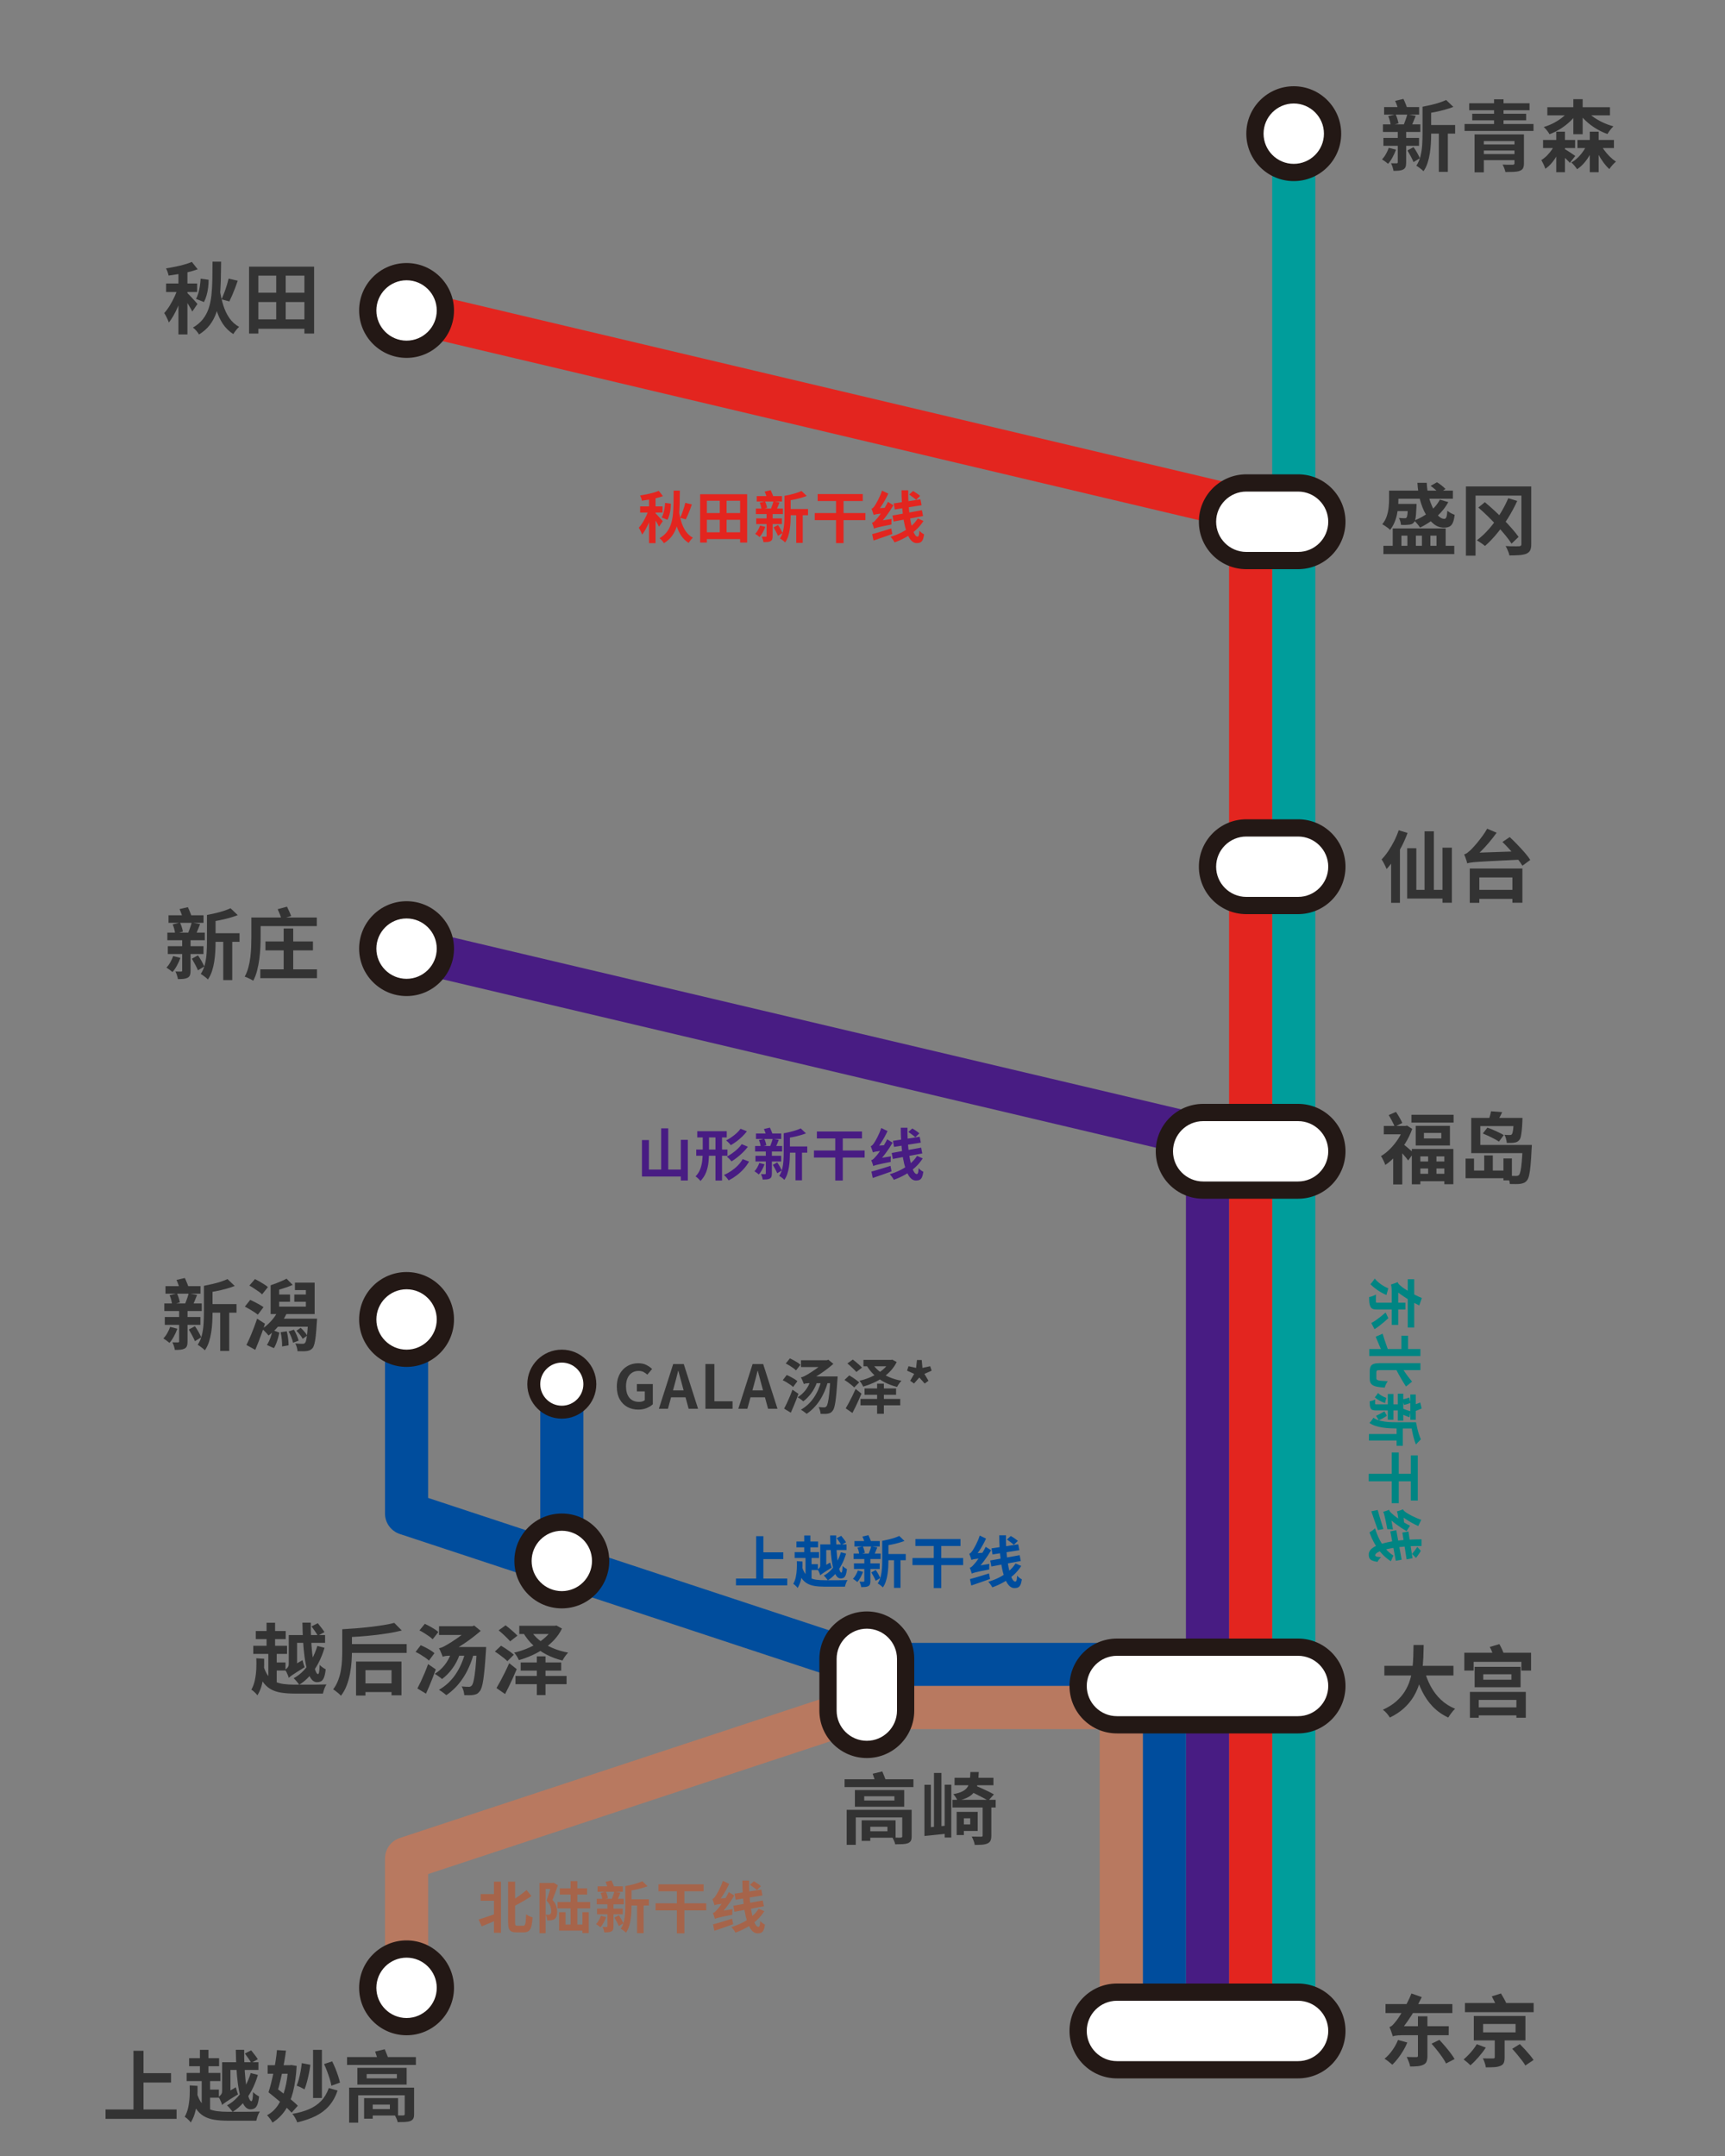 <?xml version="1.0" encoding="UTF-8"?>
<svg id="_レイヤー" data-name="レイヤー" xmlns="http://www.w3.org/2000/svg" viewBox="0 0 400 500">
  <rect x="0" y="0" width="400" height="500" fill="#808080" stroke="none"/>
  <defs>
    <style>
      .cls-1 {
        stroke: #004d9d;
      }

      .cls-1, .cls-2, .cls-3, .cls-4, .cls-5 {
        fill: none;
        stroke-linecap: round;
        stroke-linejoin: round;
        stroke-width: 10px;
      }

      .cls-2 {
        stroke: #481c83;
      }

      .cls-6 {
        fill: #008583;
      }

      .cls-3 {
        stroke: #b87960;
      }

      .cls-7 {
        fill: #004d9d;
      }

      .cls-8 {
        fill: #e3251f;
      }

      .cls-4 {
        stroke: #009d9b;
      }

      .cls-9 {
        fill: #231815;
      }

      .cls-10 {
        fill: #fff;
      }

      .cls-11 {
        fill: #481c83;
      }

      .cls-12 {
        fill: #a6644a;
      }

      .cls-13 {
        fill: #333;
      }

      .cls-5 {
        stroke: #e3251f;
      }
    </style>
  </defs>
  <polyline class="cls-1" points="280.275 386 200.275 386 94.275 351 94.275 306"/>
  <polyline class="cls-3" points="280.275 396 200.275 396 94.275 431 94.275 461"/>
  <line class="cls-4" x1="300" y1="31" x2="300" y2="471"/>
  <line class="cls-5" x1="290" y1="121" x2="290" y2="471"/>
  <line class="cls-2" x1="280" y1="271" x2="280" y2="471"/>
  <line class="cls-1" x1="270" y1="391" x2="270" y2="471"/>
  <line class="cls-3" x1="260" y1="391" x2="260" y2="471"/>
  <line class="cls-5" x1="293.636" y1="119.196" x2="94.275" y2="72"/>
  <g>
    <path class="cls-8" d="M150.475,118.024l.976.442c-.14.468-.3.958-.481,1.469s-.384,1.014-.604,1.508-.455.958-.702,1.391-.5.814-.761,1.144c-.052-.156-.123-.332-.214-.527-.091-.195-.185-.385-.279-.572-.096-.187-.191-.349-.286-.487.32-.347.632-.769.936-1.268s.581-1.021.832-1.566c.251-.546.446-1.058.585-1.534ZM152.75,113.825l.975,1.235c-.468.173-.978.325-1.527.455-.551.13-1.111.245-1.684.345s-1.127.184-1.664.253c-.025-.173-.082-.379-.169-.617s-.174-.436-.26-.592c.511-.078,1.031-.171,1.56-.279.529-.108,1.031-.229,1.508-.364.477-.134.897-.279,1.262-.436ZM148.434,117.439h5.2v1.43h-5.2v-1.43ZM150.501,114.943h1.508v11.024h-1.508v-11.024ZM152.009,119.051c.078.069.197.188.357.357s.329.351.507.546c.178.195.343.377.494.546s.258.292.318.371l-.871,1.274c-.069-.165-.169-.357-.299-.579s-.267-.451-.409-.689c-.144-.238-.282-.461-.416-.669-.135-.208-.254-.377-.357-.507l.676-.65ZM156.208,113.786h1.442c-.009,1.144-.025,2.226-.052,3.244-.025,1.019-.093,1.972-.201,2.86-.108.889-.295,1.709-.56,2.464-.264.754-.626,1.432-1.085,2.034-.46.603-1.062,1.133-1.808,1.593-.104-.191-.253-.399-.448-.624-.194-.226-.384-.403-.565-.533.685-.398,1.237-.864,1.657-1.397.421-.533.743-1.133.969-1.8s.382-1.404.468-2.21c.087-.806.139-1.677.156-2.613s.026-1.941.026-3.016ZM154.219,116.633l1.339.182c0,.434-.028.875-.084,1.326-.057.451-.144.882-.261,1.293-.116.412-.262.782-.436,1.111l-1.339-.533c.156-.26.288-.578.396-.955.108-.377.195-.776.261-1.196.064-.42.105-.83.123-1.229ZM157.43,118.479c.139.945.336,1.822.592,2.632.255.811.598,1.523,1.026,2.139.43.615.969,1.101,1.619,1.456-.165.138-.343.329-.533.572s-.338.455-.442.637c-.71-.451-1.298-1.027-1.761-1.729-.464-.702-.832-1.517-1.105-2.444-.272-.927-.492-1.95-.656-3.068l1.261-.195ZM158.898,116.621l1.534.351c-.139.416-.288.834-.448,1.255s-.323.821-.487,1.202c-.165.382-.321.72-.469,1.014l-1.3-.351c.139-.312.284-.669.436-1.072.151-.403.293-.815.423-1.235.13-.42.233-.808.312-1.163Z"/>
    <path class="cls-8" d="M162.352,114.618h10.894v11.206h-1.625v-9.698h-7.709v9.698h-1.56v-11.206ZM163.235,118.986h9.151v1.56h-9.151v-1.56ZM163.235,123.445h9.087v1.573h-9.087v-1.573ZM166.901,115.32h1.586v8.944h-1.586v-8.944Z"/>
    <path class="cls-8" d="M176.251,121.873l1.209.312c-.155.433-.351.864-.585,1.293-.233.429-.48.786-.741,1.072-.112-.104-.272-.232-.48-.383-.208-.152-.386-.271-.533-.357.242-.251.462-.55.656-.897.195-.347.354-.693.475-1.04ZM175.276,117.946h6.266v1.274h-6.266v-1.274ZM175.354,120.221h5.967v1.313h-5.967v-1.313ZM175.472,115.047h5.862v1.261h-5.862v-1.261ZM176.16,116.568l1.235-.299c.112.225.212.479.299.76.086.282.147.531.182.748l-1.3.351c-.018-.208-.062-.459-.137-.754-.073-.295-.167-.563-.279-.806ZM177.759,118.752h1.404v5.577c0,.312-.034.561-.104.747-.069.187-.204.332-.403.436-.19.095-.418.156-.683.182s-.574.039-.93.039c-.025-.182-.078-.395-.155-.637-.078-.243-.165-.455-.261-.637.19.009.379.013.565.013h.384c.121,0,.182-.056.182-.169v-5.551ZM177.317,114.007l1.391-.325c.13.269.263.572.396.91.135.338.232.624.293.858l-1.469.39c-.044-.243-.124-.537-.241-.884s-.24-.663-.37-.949ZM179.358,116.256l1.404.26c-.14.347-.273.682-.403,1.007-.13.325-.256.6-.377.825l-1.261-.26c.068-.173.145-.366.227-.579.083-.212.161-.431.234-.656.073-.226.132-.425.176-.598ZM179.384,122.314l1.015-.559c.208.286.409.604.604.956.194.351.349.652.461.903l-1.065.65c-.104-.26-.254-.574-.448-.942-.195-.368-.384-.704-.566-1.007ZM181.906,114.996h1.443v4.589c0,.477-.016.99-.046,1.541s-.089,1.107-.176,1.67-.214,1.103-.383,1.619c-.169.515-.396.977-.683,1.384-.078-.095-.193-.204-.345-.325-.151-.121-.306-.238-.462-.351-.155-.113-.285-.195-.39-.247.32-.485.555-1.031.702-1.638.147-.606.24-1.226.279-1.859s.059-1.23.059-1.794v-4.589ZM185.858,113.864l1.209,1.157c-.451.173-.942.333-1.476.481s-1.075.275-1.625.383c-.551.108-1.086.202-1.605.28-.026-.165-.087-.362-.182-.592-.096-.229-.187-.422-.273-.578.477-.096.96-.2,1.449-.312.49-.113.951-.241,1.385-.384s.806-.288,1.118-.436ZM182.504,118.05h4.862v1.443h-4.862v-1.443ZM184.636,118.688h1.509v7.215h-1.509v-7.215Z"/>
    <path class="cls-8" d="M188.921,118.986h11.752v1.638h-11.752v-1.638ZM189.598,114.58h10.465v1.612h-10.465v-1.612ZM193.861,115.099h1.742v10.855h-1.742v-10.855Z"/>
    <path class="cls-8" d="M202.585,119.428c-.026-.104-.067-.242-.123-.416-.057-.173-.119-.355-.188-.546-.07-.19-.131-.351-.183-.481.13-.035.258-.117.384-.247.125-.13.258-.299.396-.507.069-.104.171-.271.306-.5.134-.229.283-.502.448-.819.165-.316.325-.658.481-1.027.155-.368.294-.739.416-1.111l1.456.702c-.217.485-.467.979-.748,1.482-.281.502-.576.983-.884,1.443s-.617.871-.93,1.235v.052c-.165.104-.304.193-.416.267s-.21.154-.292.24c-.083.087-.124.165-.124.234ZM202.676,122.601c-.025-.096-.064-.228-.117-.396-.052-.169-.11-.342-.175-.52-.065-.178-.128-.327-.188-.449.173-.035.34-.124.5-.267s.34-.335.54-.579c.121-.112.283-.303.487-.572.203-.269.434-.583.688-.942.256-.36.514-.754.773-1.183.261-.429.499-.865.716-1.307l1.261.793c-.494.85-1.049,1.684-1.664,2.502-.615.819-1.235,1.541-1.859,2.165v.026c-.19.095-.349.182-.475.26-.125.078-.238.158-.338.241s-.149.158-.149.228ZM202.247,123.875c.364-.095.786-.215,1.268-.357.48-.143.992-.297,1.534-.462.541-.165,1.081-.333,1.618-.507l.247,1.287c-.745.269-1.499.535-2.262.799s-1.461.505-2.094.722l-.312-1.482ZM202.585,119.428l-.039-1.092.637-.429,2.354-.169c-.044.191-.078.405-.104.644-.025.238-.039.436-.039.591-.528.061-.96.111-1.293.15-.334.039-.601.076-.8.11s-.353.067-.461.098-.193.063-.254.097ZM202.676,122.601l-.091-1.222.65-.455,3.522-.585c-.025.199-.041.425-.045.676-.005.251-.003.459.006.624-.788.147-1.43.275-1.924.384s-.882.195-1.163.26c-.282.065-.49.122-.624.169-.135.048-.245.098-.332.15ZM212.829,120.234l1.312.585c-.493.78-1.087,1.484-1.78,2.112-.693.629-1.456,1.179-2.288,1.651s-1.712.873-2.64,1.202c-.095-.199-.231-.42-.409-.663-.178-.243-.354-.455-.526-.637.875-.251,1.716-.581,2.522-.988.806-.407,1.535-.884,2.19-1.43.654-.546,1.193-1.157,1.618-1.833ZM206.953,119.559l6.825-1.235.26,1.352-6.825,1.274-.26-1.391ZM207.239,116.75l6.201-.949.26,1.365-6.214.988-.247-1.404ZM209.046,113.708h1.561c-.018.867-.005,1.733.039,2.6.043.867.11,1.701.201,2.502s.203,1.542.338,2.223c.134.681.284,1.276.448,1.788.165.512.343.91.533,1.196.19.286.39.429.598.429.087,0,.158-.041.215-.124.057-.082.102-.225.137-.429.034-.204.061-.479.078-.826.146.182.324.351.532.507.208.156.395.273.56.351-.078.538-.185.953-.318,1.248-.135.294-.312.499-.533.611-.221.113-.505.169-.852.169-.442,0-.834-.165-1.177-.494-.342-.33-.644-.789-.903-1.378s-.483-1.274-.669-2.054c-.187-.78-.337-1.627-.449-2.542-.112-.914-.197-1.861-.253-2.84-.057-.979-.085-1.958-.085-2.938ZM210.814,114.684l.909-.806c.174.095.364.21.572.344.208.135.407.271.599.41.19.139.346.265.468.377l-.937.91c-.182-.173-.431-.377-.747-.611-.316-.234-.604-.442-.864-.624Z"/>
  </g>
  <g>
    <path class="cls-6" d="M325.889,302.109v1.586h-6.63c-.39,0-.704-.048-.942-.144s-.418-.277-.54-.546c-.13-.26-.212-.574-.247-.942-.034-.368-.052-.791-.052-1.268.147-.018.318-.059.513-.123.195-.065.388-.137.579-.215s.36-.156.507-.234c-.009.338-.018.661-.026.969s-.009.518,0,.631c0,.112.018.188.052.228s.095.059.182.059h6.604ZM321.923,298.768l-.429,1.561c-.468-.19-.932-.425-1.391-.702-.459-.277-.886-.57-1.281-.878-.394-.308-.743-.617-1.046-.929.087-.096.195-.224.325-.384s.258-.323.383-.487c.125-.165.223-.312.292-.442.373.468.843.903,1.411,1.307.567.403,1.146.722,1.735.955ZM321.299,304.384l.637,1.313c-.321.303-.674.619-1.06.948-.386.33-.765.635-1.138.917-.373.281-.71.509-1.014.683l-.741-1.43c.304-.147.648-.355,1.034-.624.385-.27.778-.562,1.176-.878s.767-.626,1.105-.93ZM322.508,297.91c.104-.035.253-.085.449-.149.195-.065.396-.135.604-.208.208-.074.385-.146.533-.215.052.19.158.366.319.526.16.16.375.345.644.553.138.121.362.284.669.487.308.204.674.429,1.098.676.425.247.884.499,1.378.754.494.256.997.483,1.508.683l-.611,1.729c-.711-.338-1.411-.713-2.1-1.125-.689-.411-1.337-.83-1.943-1.254-.607-.425-1.157-.841-1.651-1.248h-.039c-.122-.252-.228-.455-.319-.611-.091-.156-.184-.295-.279-.416-.096-.121-.182-.182-.26-.182ZM322.508,297.91h1.196l.52.896v8.463l-1.508-.013v-7.826c0-.233-.009-.459-.026-.676-.018-.217-.041-.401-.071-.553-.031-.151-.067-.249-.111-.292ZM327.93,296.675v11.193h-1.495v-11.193h1.495Z"/>
    <path class="cls-6" d="M329.373,312.85v1.625h-11.856v-1.625h11.856ZM329.373,316.126v1.625h-9.373c-.364,0-.596.03-.695.091-.1.061-.15.213-.15.455v1.339c0,.174.074.304.221.391.147.086.414.149.799.188s.925.071,1.619.098c-.096.13-.191.283-.286.461s-.18.357-.253.54c-.074.182-.128.346-.163.493-.832-.052-1.503-.141-2.015-.267-.512-.125-.882-.324-1.112-.598-.229-.272-.344-.656-.344-1.15v-1.742c0-.494.071-.882.214-1.163.143-.282.39-.479.741-.592.351-.112.83-.169,1.437-.169h9.36ZM320.61,309.301c.104.355.232.768.384,1.235.151.468.32.962.507,1.481.186.521.371,1.036.552,1.548l-1.404.299c-.295-.65-.585-1.315-.871-1.996-.286-.68-.546-1.302-.78-1.865l1.612-.702ZM327.436,320.416l-1.404,1.131c-.303-.45-.604-.928-.903-1.43-.299-.503-.589-1.012-.871-1.527s-.544-1.021-.787-1.515c.173-.052.379-.144.618-.273s.44-.247.604-.351c.251.468.533.94.845,1.417s.632.934.962,1.371c.329.438.641.83.936,1.177ZM326.5,309.769v3.861h-1.547v-3.861h1.547Z"/>
    <path class="cls-6" d="M324.653,332.566v1.509h-7.215v-1.509h7.215ZM328.345,329.837v1.443h-4.589c-.477,0-.99-.016-1.541-.046s-1.107-.089-1.67-.176-1.103-.214-1.619-.383c-.515-.169-.977-.396-1.384-.683.095-.078.204-.193.325-.345.121-.151.238-.306.351-.462.113-.155.195-.285.247-.39.485.32,1.031.555,1.638.702.606.147,1.226.24,1.859.279s1.23.059,1.794.059h4.589ZM324.588,325.689v1.404h-5.577c-.312,0-.561-.034-.747-.104-.187-.069-.332-.204-.436-.403-.095-.19-.156-.418-.182-.683s-.039-.574-.039-.93c.182-.025.395-.078.637-.155.243-.078.455-.165.637-.261-.009.19-.013.379-.013.565v.384c0,.121.056.182.169.182h5.551ZM321.468,324.182l-.312,1.209c-.433-.155-.864-.351-1.293-.585-.429-.233-.786-.48-1.072-.741.104-.112.232-.272.383-.48.152-.208.271-.386.357-.533.251.242.55.462.897.656.347.195.693.354,1.04.475ZM321.026,327.314l.559,1.015c-.286.208-.604.409-.956.604-.351.194-.652.349-.903.461l-.65-1.065c.26-.104.574-.254.942-.448.368-.195.704-.384,1.007-.566ZM323.12,323.285v5.967h-1.313v-5.967h1.313ZM325.291,330.435v4.862h-1.443v-4.862h1.443ZM325.395,323.207v6.266h-1.274v-6.266h1.274ZM327.084,327.289l-.26,1.404c-.347-.14-.682-.273-1.007-.403-.325-.13-.6-.256-.825-.377l.26-1.261c.173.068.366.145.579.227.212.083.431.161.656.234.226.073.425.132.598.176ZM326.772,324.091l.299,1.235c-.225.112-.479.212-.76.299-.282.086-.531.147-.748.182l-.351-1.3c.208-.018.459-.062.754-.137.295-.073.563-.167.806-.279ZM328.293,323.402v5.862h-1.261v-5.862h1.261ZM329.477,333.789l-1.157,1.209c-.173-.451-.333-.942-.481-1.476s-.275-1.075-.383-1.625c-.108-.551-.202-1.086-.28-1.605.165-.026.362-.087.592-.182.229-.096.422-.187.578-.273.096.477.2.96.312,1.449.113.49.241.951.384,1.385s.288.806.436,1.118ZM329.333,325.248l.325,1.391c-.269.13-.572.263-.91.396-.338.135-.624.232-.858.293l-.39-1.469c.243-.044.537-.124.884-.241s.663-.24.949-.37Z"/>
    <path class="cls-6" d="M328.242,341.792v1.742h-10.855v-1.742h10.855ZM324.354,336.852v11.752h-1.638v-11.752h1.638ZM328.761,337.528v10.465h-1.612v-10.465h1.612Z"/>
    <path class="cls-6" d="M329.632,356.977v1.561c-.867-.018-1.733-.005-2.6.039-.867.043-1.701.11-2.502.201s-1.542.203-2.223.338c-.681.134-1.276.284-1.788.448-.512.165-.91.343-1.196.533-.286.19-.429.39-.429.598,0,.087.041.158.124.215.082.057.225.102.429.137.204.034.479.061.826.078-.182.146-.351.324-.507.532-.156.208-.273.395-.351.56-.538-.078-.953-.185-1.248-.318-.294-.135-.499-.312-.611-.533-.113-.221-.169-.505-.169-.852,0-.442.165-.834.494-1.177.33-.342.789-.644,1.378-.903s1.274-.483,2.054-.669c.78-.187,1.627-.337,2.542-.449.914-.112,1.861-.197,2.84-.253.979-.057,1.958-.085,2.938-.085ZM323.106,360.76l-.585,1.312c-.78-.493-1.484-1.087-2.112-1.78-.629-.693-1.179-1.456-1.651-2.288s-.873-1.712-1.202-2.64c.199-.095.42-.231.663-.409.243-.178.455-.354.637-.526.251.875.581,1.716.988,2.522.407.806.884,1.535,1.43,2.19.546.654,1.157,1.193,1.833,1.618ZM319.466,350.178c.095.364.215.786.357,1.268.143.48.297.992.462,1.534.165.541.333,1.081.507,1.618l-1.287.247c-.269-.745-.535-1.499-.799-2.262s-.505-1.461-.722-2.094l1.482-.312ZM320.74,350.606c.096-.025.228-.064.396-.117.169-.052.342-.11.52-.175.178-.065.327-.128.449-.188.035.173.124.34.267.5s.335.34.579.54c.112.121.303.283.572.487.269.203.583.434.942.688.36.256.754.514,1.183.773.429.261.865.499,1.307.716l-.793,1.261c-.85-.494-1.684-1.049-2.502-1.664-.819-.615-1.541-1.235-2.165-1.859h-.026c-.095-.19-.182-.349-.26-.475-.078-.125-.158-.238-.241-.338s-.158-.149-.228-.149ZM320.74,350.606l1.222-.091.455.65.585,3.522c-.199-.025-.425-.041-.676-.045-.251-.005-.459-.003-.624.006-.147-.788-.275-1.43-.384-1.924s-.195-.882-.26-1.163c-.065-.282-.122-.49-.169-.624-.048-.135-.098-.245-.15-.332ZM323.782,354.884l1.235,6.825-1.352.26-1.274-6.825,1.391-.26ZM323.913,350.516c.104-.026.242-.067.416-.123.173-.057.355-.119.546-.188.19-.07.351-.131.481-.183.035.13.117.258.247.384.13.125.299.258.507.396.104.069.271.171.5.306.229.134.502.283.819.448.316.165.658.325,1.027.481.368.155.739.294,1.111.416l-.702,1.456c-.485-.217-.979-.467-1.482-.748-.502-.281-.983-.576-1.443-.884s-.871-.617-1.235-.93h-.052c-.104-.165-.193-.304-.267-.416s-.154-.21-.24-.292c-.087-.083-.165-.124-.234-.124ZM323.913,350.516l1.092-.039.429.637.169,2.354c-.191-.044-.405-.078-.644-.104-.238-.025-.436-.039-.591-.039-.061-.528-.111-.96-.15-1.293-.039-.334-.076-.601-.11-.8s-.067-.353-.098-.461-.063-.193-.097-.254ZM326.59,355.17l.949,6.201-1.365.26-.988-6.214,1.404-.247ZM328.657,358.745l.806.909c-.095.174-.21.364-.344.572-.135.208-.271.407-.41.599-.139.19-.265.346-.377.468l-.91-.937c.173-.182.377-.431.611-.747.234-.316.442-.604.624-.864Z"/>
  </g>
  <line class="cls-2" x1="281.972" y1="264.318" x2="94.275" y2="220"/>
  <g>
    <path class="cls-11" d="M148.86,264.395h1.612v6.838h8.164v1.612h-9.776v-8.45ZM153.319,261.678h1.638v10.27h-1.638v-10.27ZM157.869,264.343h1.625v9.425h-1.625v-9.425Z"/>
    <path class="cls-11" d="M162.955,262.73h1.456v4.368c0,.806-.041,1.614-.123,2.424-.083.811-.265,1.586-.546,2.327-.282.741-.718,1.419-1.307,2.035-.078-.104-.185-.226-.318-.364-.135-.139-.275-.271-.423-.396s-.282-.228-.403-.306c.503-.528.869-1.105,1.099-1.729s.382-1.276.455-1.957c.073-.68.11-1.358.11-2.034v-4.368ZM161.447,266.591h7.241v1.443h-7.241v-1.443ZM161.681,262.34h6.838v1.443h-6.838v-1.443ZM165.906,262.73h1.521v11.05h-1.521v-11.05ZM172.21,268.814l1.482.572c-.364.632-.793,1.218-1.287,1.755-.494.538-1.031,1.025-1.612,1.462-.58.438-1.191.821-1.833,1.15-.121-.199-.283-.418-.487-.656-.204-.239-.405-.44-.604-.604.581-.251,1.146-.563,1.696-.936.551-.373,1.056-.791,1.515-1.254.459-.464.837-.96,1.131-1.489ZM171.716,261.769l1.482.598c-.329.425-.697.834-1.104,1.229-.408.395-.835.758-1.281,1.092-.446.334-.895.63-1.346.891-.13-.173-.297-.364-.5-.572-.204-.208-.405-.385-.604-.533.407-.199.821-.444,1.241-.735.421-.29.819-.604,1.196-.942s.683-.68.916-1.027ZM171.99,265.344l1.43.598c-.329.442-.704.871-1.124,1.287-.421.416-.856.802-1.307,1.157-.451.355-.901.671-1.352.949-.131-.165-.298-.351-.501-.559-.204-.208-.401-.385-.592-.533.407-.226.828-.492,1.262-.8.433-.307.843-.641,1.229-1.001.385-.359.704-.726.955-1.098Z"/>
    <path class="cls-11" d="M176.074,269.699l1.209.312c-.155.433-.351.864-.585,1.293-.233.429-.48.786-.741,1.072-.112-.104-.272-.232-.48-.383-.208-.152-.386-.271-.533-.357.242-.251.462-.55.656-.897.195-.347.354-.693.475-1.04ZM175.099,265.772h6.266v1.274h-6.266v-1.274ZM175.177,268.047h5.967v1.313h-5.967v-1.313ZM175.294,262.874h5.862v1.261h-5.862v-1.261ZM175.983,264.395l1.235-.299c.112.225.212.479.299.76.086.282.147.531.182.748l-1.3.351c-.018-.208-.062-.459-.137-.754-.073-.295-.167-.563-.279-.806ZM177.582,266.579h1.404v5.577c0,.312-.034.561-.104.747-.069.187-.204.332-.403.436-.19.095-.418.156-.683.182s-.574.039-.93.039c-.025-.182-.078-.395-.155-.637-.078-.243-.165-.455-.261-.637.19.009.379.013.565.013h.384c.121,0,.182-.056.182-.169v-5.551ZM177.14,261.833l1.391-.325c.13.269.263.572.396.91.135.338.232.624.293.858l-1.469.39c-.044-.243-.124-.537-.241-.884s-.24-.663-.37-.949ZM179.181,264.083l1.404.26c-.14.347-.273.682-.403,1.007-.13.325-.256.6-.377.825l-1.261-.26c.068-.173.145-.366.227-.579.083-.212.161-.431.234-.656.073-.226.132-.425.176-.598ZM179.207,270.141l1.015-.559c.208.286.409.604.604.956.194.351.349.652.461.903l-1.065.65c-.104-.26-.254-.574-.448-.942-.195-.368-.384-.704-.566-1.007ZM181.729,262.822h1.443v4.589c0,.477-.016.99-.046,1.541s-.089,1.107-.176,1.67-.214,1.103-.383,1.619c-.169.515-.396.977-.683,1.384-.078-.095-.193-.204-.345-.325-.151-.121-.306-.238-.462-.351-.155-.113-.285-.195-.39-.247.32-.485.555-1.031.702-1.638.147-.606.24-1.226.279-1.859s.059-1.23.059-1.794v-4.589ZM185.681,261.69l1.209,1.157c-.451.173-.942.333-1.476.481s-1.075.275-1.625.383c-.551.108-1.086.202-1.605.28-.026-.165-.087-.362-.182-.592-.096-.229-.187-.422-.273-.578.477-.096.96-.2,1.449-.312.49-.113.951-.241,1.385-.384s.806-.288,1.118-.436ZM182.327,265.876h4.862v1.443h-4.862v-1.443ZM184.458,266.514h1.509v7.215h-1.509v-7.215Z"/>
    <path class="cls-11" d="M188.744,266.812h11.752v1.638h-11.752v-1.638ZM189.42,262.406h10.465v1.612h-10.465v-1.612ZM193.684,262.925h1.742v10.855h-1.742v-10.855Z"/>
    <path class="cls-11" d="M202.408,267.254c-.026-.104-.067-.242-.123-.416-.057-.173-.119-.355-.188-.546-.07-.19-.131-.351-.183-.481.13-.035.258-.117.384-.247.125-.13.258-.299.396-.507.069-.104.171-.271.306-.5.134-.229.283-.502.448-.819.165-.316.325-.658.481-1.027.155-.368.294-.739.416-1.111l1.456.702c-.217.485-.467.979-.748,1.482-.281.502-.576.983-.884,1.443s-.617.871-.93,1.235v.052c-.165.104-.304.193-.416.267s-.21.154-.292.24c-.083.087-.124.165-.124.234ZM202.499,270.427c-.025-.096-.064-.228-.117-.396-.052-.169-.11-.342-.175-.52-.065-.178-.128-.327-.188-.449.173-.035.34-.124.5-.267s.34-.335.54-.579c.121-.112.283-.303.487-.572.203-.269.434-.583.688-.942.256-.36.514-.754.773-1.183.261-.429.499-.865.716-1.307l1.261.793c-.494.85-1.049,1.684-1.664,2.502-.615.819-1.235,1.541-1.859,2.165v.026c-.19.095-.349.182-.475.26-.125.078-.238.158-.338.241s-.149.158-.149.228ZM202.07,271.701c.364-.095.786-.215,1.268-.357.48-.143.992-.297,1.534-.462.541-.165,1.081-.333,1.618-.507l.247,1.287c-.745.269-1.499.535-2.262.799s-1.461.505-2.094.722l-.312-1.482ZM202.408,267.254l-.039-1.092.637-.429,2.354-.169c-.044.191-.078.405-.104.644-.025.238-.039.436-.039.591-.528.061-.96.111-1.293.15-.334.039-.601.076-.8.11s-.353.067-.461.098-.193.063-.254.097ZM202.499,270.427l-.091-1.222.65-.455,3.522-.585c-.025.199-.041.425-.045.676-.005.251-.003.459.006.624-.788.147-1.43.275-1.924.384s-.882.195-1.163.26c-.282.065-.49.122-.624.169-.135.048-.245.098-.332.15ZM212.652,268.061l1.312.585c-.493.78-1.087,1.484-1.78,2.112-.693.629-1.456,1.179-2.288,1.651s-1.712.873-2.64,1.202c-.095-.199-.231-.42-.409-.663-.178-.243-.354-.455-.526-.637.875-.251,1.716-.581,2.522-.988.806-.407,1.535-.884,2.19-1.43.654-.546,1.193-1.157,1.618-1.833ZM206.776,267.385l6.825-1.235.26,1.352-6.825,1.274-.26-1.391ZM207.062,264.577l6.201-.949.26,1.365-6.214.988-.247-1.404ZM208.869,261.535h1.561c-.018.867-.005,1.733.039,2.6.043.867.11,1.701.201,2.502s.203,1.542.338,2.223c.134.681.284,1.276.448,1.788.165.512.343.91.533,1.196.19.286.39.429.598.429.087,0,.158-.041.215-.124.057-.082.102-.225.137-.429.034-.204.061-.479.078-.826.146.182.324.351.532.507.208.156.395.273.56.351-.078.538-.185.953-.318,1.248-.135.294-.312.499-.533.611-.221.113-.505.169-.852.169-.442,0-.834-.165-1.177-.494-.342-.33-.644-.789-.903-1.378s-.483-1.274-.669-2.054c-.187-.78-.337-1.627-.449-2.542-.112-.914-.197-1.861-.253-2.84-.057-.979-.085-1.958-.085-2.938ZM210.637,262.51l.909-.806c.174.095.364.21.572.344.208.135.407.271.599.41.19.139.346.265.468.377l-.937.91c-.182-.173-.431-.377-.747-.611-.316-.234-.604-.442-.864-.624Z"/>
  </g>
  <g>
    <path class="cls-7" d="M170.656,366.084h11.896v1.573h-11.896v-1.573ZM175.337,356.257h1.677v10.699h-1.677v-10.699ZM176.221,360h5.408v1.573h-5.408v-1.573Z"/>
    <path class="cls-7" d="M184.771,362.055l1.313.078c.017.693.004,1.399-.039,2.119-.044.72-.147,1.424-.312,2.113s-.425,1.324-.78,1.904c-.069-.104-.162-.219-.279-.344-.117-.126-.242-.245-.377-.357-.135-.113-.253-.195-.357-.247.277-.494.477-1.038.598-1.632.122-.593.197-1.202.228-1.826s.033-1.227.007-1.807ZM184.264,359.962h5.655v1.365h-5.655v-1.365ZM184.68,357.492h5.018v1.352h-5.018v-1.352ZM185.979,363.342c.199.685.455,1.235.767,1.651.312.416.683.73,1.112.942.429.212.923.355,1.481.429.56.074,1.181.11,1.865.11h2.588c.363,0,.719-.002,1.065-.006s.665-.011.956-.02c.29-.009.526-.013.708-.013-.078.113-.158.26-.24.442-.083.182-.154.37-.215.565-.061.195-.108.37-.143.526h-4.732c-.857,0-1.623-.054-2.294-.163-.672-.108-1.264-.312-1.775-.611-.511-.299-.951-.73-1.319-1.293s-.678-1.3-.929-2.21l1.104-.351ZM186.486,356.101h1.431v4.667h-1.431v-4.667ZM186.785,360.781h1.404v5.902h-1.404v-5.902ZM187.306,362.757h2.353v1.352h-2.353v-1.352ZM190.204,365.344c-.025-.121-.073-.269-.143-.442s-.146-.342-.228-.507c-.082-.165-.162-.303-.24-.416.13-.078.264-.197.402-.357.139-.16.208-.371.208-.63v-4.212h1.392v5.356c-.277.156-.51.297-.695.422-.187.126-.35.258-.488.396s-.208.269-.208.39ZM190.204,365.344l-.246-1.261.351-.442,2.197-1.274c.043.173.1.379.169.618s.134.427.194.565c-.52.321-.942.583-1.268.787-.324.204-.578.37-.76.5-.183.13-.321.229-.416.299-.096.069-.169.139-.222.208ZM190.204,358.167h6.084v1.3h-6.084v-1.3ZM194.988,359.988l1.209.312c-.269.901-.606,1.744-1.014,2.528-.407.785-.88,1.489-1.417,2.113-.537.624-1.14,1.14-1.807,1.547-.113-.165-.261-.355-.442-.572-.182-.216-.347-.39-.494-.52.633-.338,1.205-.782,1.716-1.333.512-.55.958-1.174,1.339-1.872.382-.698.685-1.432.91-2.204ZM192.492,356.088h1.404c-.009.875.007,1.733.046,2.574.039.841.095,1.625.169,2.353.073.728.162,1.37.267,1.924.104.555.219.988.344,1.3.126.312.254.468.384.468.078,0,.141-.125.188-.377.048-.251.076-.641.085-1.17.146.156.313.299.5.429.187.13.357.234.514.312-.061.563-.149,1.003-.267,1.319s-.271.535-.462.656c-.19.122-.433.182-.728.182-.373,0-.693-.18-.962-.54-.269-.359-.496-.862-.683-1.508s-.336-1.391-.448-2.236c-.113-.845-.195-1.753-.247-2.724s-.087-1.958-.104-2.964ZM194.014,356.712l1.053-.533c.19.234.395.492.611.773.217.282.386.522.507.722l-1.118.598c-.104-.199-.26-.448-.468-.747-.208-.299-.403-.57-.585-.812Z"/>
    <path class="cls-7" d="M198.917,364.213l1.209.312c-.155.433-.351.864-.585,1.293-.233.429-.48.786-.741,1.072-.112-.104-.272-.232-.48-.383-.208-.152-.386-.271-.533-.357.242-.251.462-.55.656-.897.195-.347.354-.693.475-1.04ZM197.942,360.287h6.266v1.274h-6.266v-1.274ZM198.021,362.562h5.967v1.313h-5.967v-1.313ZM198.138,357.388h5.862v1.261h-5.862v-1.261ZM198.826,358.909l1.235-.299c.112.225.212.479.299.76.086.282.147.531.182.748l-1.3.351c-.018-.208-.062-.459-.137-.754-.073-.295-.167-.563-.279-.806ZM200.425,361.093h1.404v5.577c0,.312-.034.561-.104.747-.069.187-.204.332-.403.436-.19.095-.418.156-.683.182s-.574.039-.93.039c-.025-.182-.078-.395-.155-.637-.078-.243-.165-.455-.261-.637.19.009.379.013.565.013h.384c.121,0,.182-.056.182-.169v-5.551ZM199.983,356.348l1.391-.325c.13.269.263.572.396.91.135.338.232.624.293.858l-1.469.39c-.044-.243-.124-.537-.241-.884s-.24-.663-.37-.949ZM202.024,358.597l1.404.26c-.14.347-.273.682-.403,1.007-.13.325-.256.6-.377.825l-1.261-.26c.068-.173.145-.366.227-.579.083-.212.161-.431.234-.656.073-.226.132-.425.176-.598ZM202.05,364.655l1.015-.559c.208.286.409.604.604.956.194.351.349.652.461.903l-1.065.65c-.104-.26-.254-.574-.448-.942-.195-.368-.384-.704-.566-1.007ZM204.572,357.336h1.443v4.589c0,.477-.016.99-.046,1.541s-.089,1.107-.176,1.67-.214,1.103-.383,1.619c-.169.515-.396.977-.683,1.384-.078-.095-.193-.204-.345-.325-.151-.121-.306-.238-.462-.351-.155-.113-.285-.195-.39-.247.32-.485.555-1.031.702-1.638.147-.606.24-1.226.279-1.859s.059-1.23.059-1.794v-4.589ZM208.524,356.205l1.209,1.157c-.451.173-.942.333-1.476.481s-1.075.275-1.625.383c-.551.108-1.086.202-1.605.28-.026-.165-.087-.362-.182-.592-.096-.229-.187-.422-.273-.578.477-.096.96-.2,1.449-.312.49-.113.951-.241,1.385-.384s.806-.288,1.118-.436ZM205.17,360.391h4.862v1.443h-4.862v-1.443ZM207.302,361.028h1.509v7.215h-1.509v-7.215Z"/>
    <path class="cls-7" d="M211.587,361.327h11.752v1.638h-11.752v-1.638ZM212.264,356.92h10.465v1.612h-10.465v-1.612ZM216.527,357.439h1.742v10.855h-1.742v-10.855Z"/>
    <path class="cls-7" d="M225.251,361.769c-.026-.104-.067-.242-.123-.416-.057-.173-.119-.355-.188-.546-.07-.19-.131-.351-.183-.481.13-.035.258-.117.384-.247.125-.13.258-.299.396-.507.069-.104.171-.271.306-.5.134-.229.283-.502.448-.819.165-.316.325-.658.481-1.027.155-.368.294-.739.416-1.111l1.456.702c-.217.485-.467.979-.748,1.482-.281.502-.576.983-.884,1.443s-.617.871-.93,1.235v.052c-.165.104-.304.193-.416.267s-.21.154-.292.24c-.083.087-.124.165-.124.234ZM225.342,364.941c-.025-.096-.064-.228-.117-.396-.052-.169-.11-.342-.175-.52-.065-.178-.128-.327-.188-.449.173-.035.34-.124.5-.267s.34-.335.54-.579c.121-.112.283-.303.487-.572.203-.269.434-.583.688-.942.256-.36.514-.754.773-1.183.261-.429.499-.865.716-1.307l1.261.793c-.494.85-1.049,1.684-1.664,2.502-.615.819-1.235,1.541-1.859,2.165v.026c-.19.095-.349.182-.475.26-.125.078-.238.158-.338.241s-.149.158-.149.228ZM224.913,366.215c.364-.095.786-.215,1.268-.357.48-.143.992-.297,1.534-.462.541-.165,1.081-.333,1.618-.507l.247,1.287c-.745.269-1.499.535-2.262.799s-1.461.505-2.094.722l-.312-1.482ZM225.251,361.769l-.039-1.092.637-.429,2.354-.169c-.044.191-.078.405-.104.644-.025.238-.039.436-.039.591-.528.061-.96.111-1.293.15-.334.039-.601.076-.8.11s-.353.067-.461.098-.193.063-.254.097ZM225.342,364.941l-.091-1.222.65-.455,3.522-.585c-.025.199-.041.425-.045.676-.005.251-.003.459.006.624-.788.147-1.43.275-1.924.384s-.882.195-1.163.26c-.282.065-.49.122-.624.169-.135.048-.245.098-.332.15ZM235.495,362.575l1.312.585c-.493.78-1.087,1.484-1.78,2.112-.693.629-1.456,1.179-2.288,1.651s-1.712.873-2.64,1.202c-.095-.199-.231-.42-.409-.663-.178-.243-.354-.455-.526-.637.875-.251,1.716-.581,2.522-.988.806-.407,1.535-.884,2.19-1.43.654-.546,1.193-1.157,1.618-1.833ZM229.619,361.899l6.825-1.235.26,1.352-6.825,1.274-.26-1.391ZM229.905,359.091l6.201-.949.26,1.365-6.214.988-.247-1.404ZM231.712,356.049h1.561c-.018.867-.005,1.733.039,2.6.043.867.11,1.701.201,2.502s.203,1.542.338,2.223c.134.681.284,1.276.448,1.788.165.512.343.91.533,1.196.19.286.39.429.598.429.087,0,.158-.041.215-.124.057-.082.102-.225.137-.429.034-.204.061-.479.078-.826.146.182.324.351.532.507.208.156.395.273.56.351-.078.538-.185.953-.318,1.248-.135.294-.312.499-.533.611-.221.113-.505.169-.852.169-.442,0-.834-.165-1.177-.494-.342-.33-.644-.789-.903-1.378s-.483-1.274-.669-2.054c-.187-.78-.337-1.627-.449-2.542-.112-.914-.197-1.861-.253-2.84-.057-.979-.085-1.958-.085-2.938ZM233.48,357.024l.909-.806c.174.095.364.21.572.344.208.135.407.271.599.41.19.139.346.265.468.377l-.937.91c-.182-.173-.431-.377-.747-.611-.316-.234-.604-.442-.864-.624Z"/>
  </g>
  <g>
    <path class="cls-12" d="M110.99,445.146c.355-.104.768-.232,1.235-.384s.962-.32,1.481-.507c.521-.187,1.036-.371,1.548-.553l.299,1.404c-.65.295-1.315.585-1.996.871-.68.285-1.302.546-1.865.779l-.702-1.611ZM111.458,439.256h3.861v1.547h-3.861v-1.547ZM114.539,436.383h1.625v11.856h-1.625v-11.856ZM117.815,436.383h1.625v9.373c0,.364.03.597.091.695.061.101.213.15.455.15h1.339c.174,0,.304-.074.391-.222.086-.147.149-.413.188-.799s.071-.926.098-1.619c.13.096.283.191.461.286.178.096.357.18.54.254.182.073.346.128.493.162-.052.832-.141,1.504-.267,2.015-.125.512-.324.882-.598,1.112-.272.229-.656.344-1.15.344h-1.742c-.494,0-.882-.071-1.163-.214-.282-.144-.479-.391-.592-.741s-.169-.83-.169-1.437v-9.36ZM122.105,438.32l1.131,1.404c-.45.303-.928.604-1.43.903-.503.299-1.012.589-1.527.871-.516.281-1.021.544-1.515.786-.052-.173-.144-.379-.273-.617s-.247-.44-.351-.604c.468-.252.94-.533,1.417-.846.477-.312.934-.632,1.371-.962.438-.329.83-.641,1.177-.936Z"/>
    <path class="cls-12" d="M125.095,436.683h3.056v1.391h-1.639v10.257h-1.417v-11.647ZM127.877,436.683h.26l.222-.065,1.014.598c-.182.546-.388,1.123-.617,1.729-.23.606-.449,1.157-.657,1.65.46.521.757,1.01.891,1.47.135.459.206.88.215,1.261,0,.416-.05.767-.149,1.053s-.258.512-.475.676c-.104.078-.224.14-.357.183-.135.043-.275.078-.423.104-.13.018-.275.026-.436.026h-.487c-.009-.182-.043-.403-.104-.663-.062-.26-.147-.485-.261-.676.13.009.252.015.364.02.112.004.208.006.286.006s.153-.011.228-.032c.073-.021.132-.05.176-.084.095-.061.162-.156.201-.286s.059-.295.059-.494c0-.312-.071-.674-.215-1.086-.143-.411-.436-.847-.877-1.307.104-.285.212-.598.324-.936.113-.338.219-.674.319-1.008.099-.333.192-.651.279-.955.086-.304.16-.559.221-.767v-.416ZM129.294,441.103h7.553v1.469h-7.553v-1.469ZM129.645,443.455h1.495v2.873h4.85v1.404h-6.345v-4.277ZM129.801,437.93h6.344v1.443h-6.344v-1.443ZM132.31,436.24h1.561v10.608h-1.561v-10.608ZM135.053,443.455h1.47v4.849h-1.47v-4.849Z"/>
    <path class="cls-12" d="M139.346,444.287l1.209.312c-.155.433-.351.864-.585,1.293-.233.429-.48.786-.741,1.072-.112-.104-.272-.231-.48-.383-.208-.152-.386-.271-.533-.357.242-.252.462-.551.656-.897.195-.347.354-.693.475-1.04ZM138.371,440.361h6.266v1.273h-6.266v-1.273ZM138.449,442.636h5.967v1.313h-5.967v-1.313ZM138.566,437.462h5.862v1.262h-5.862v-1.262ZM139.255,438.983l1.235-.299c.112.225.212.479.299.76.086.282.147.531.182.748l-1.3.351c-.018-.208-.062-.459-.137-.754-.073-.295-.167-.563-.279-.806ZM140.854,441.167h1.404v5.577c0,.312-.034.562-.104.747-.069.187-.204.332-.403.436-.19.096-.418.156-.683.183-.265.025-.574.039-.93.039-.025-.183-.078-.395-.155-.638-.078-.242-.165-.454-.261-.637.19.009.379.013.565.013h.384c.121,0,.182-.056.182-.169v-5.551ZM140.412,436.422l1.391-.325c.13.27.263.572.396.91.135.338.232.624.293.858l-1.469.39c-.044-.242-.124-.537-.241-.884s-.24-.663-.37-.949ZM142.453,438.671l1.404.261c-.14.347-.273.682-.403,1.007s-.256.601-.377.825l-1.261-.26c.068-.173.145-.366.227-.578.083-.212.161-.432.234-.656.073-.226.132-.425.176-.599ZM142.479,444.729l1.015-.56c.208.286.409.604.604.956.194.351.349.652.461.903l-1.065.649c-.104-.26-.254-.573-.448-.942-.195-.368-.384-.704-.566-1.007ZM145.001,437.41h1.443v4.589c0,.477-.016.99-.046,1.541-.03.55-.089,1.106-.176,1.67s-.214,1.104-.383,1.619c-.169.515-.396.977-.683,1.384-.078-.095-.193-.203-.345-.325-.151-.121-.306-.238-.462-.351-.155-.112-.285-.195-.39-.247.32-.485.555-1.031.702-1.638s.24-1.227.279-1.859.059-1.23.059-1.794v-4.589ZM148.953,436.279l1.209,1.157c-.451.173-.942.333-1.476.48s-1.075.275-1.625.384c-.551.108-1.086.201-1.605.279-.026-.164-.087-.361-.182-.592-.096-.229-.187-.422-.273-.578.477-.096.96-.199,1.449-.312.49-.113.951-.241,1.385-.384.434-.144.806-.288,1.118-.436ZM145.599,440.465h4.862v1.443h-4.862v-1.443ZM147.73,441.103h1.509v7.215h-1.509v-7.215Z"/>
    <path class="cls-12" d="M152.016,441.401h11.752v1.638h-11.752v-1.638ZM152.692,436.994h10.465v1.612h-10.465v-1.612ZM156.956,437.514h1.742v10.855h-1.742v-10.855Z"/>
    <path class="cls-12" d="M165.68,441.843c-.026-.104-.067-.242-.123-.416-.057-.173-.119-.354-.188-.546-.07-.19-.131-.351-.183-.48.13-.035.258-.117.384-.247.125-.13.258-.299.396-.507.069-.104.171-.271.306-.501.134-.229.283-.502.448-.819.165-.315.325-.658.481-1.026.155-.368.294-.739.416-1.111l1.456.702c-.217.485-.467.979-.748,1.481s-.576.983-.884,1.443c-.308.459-.617.871-.93,1.234v.053c-.165.104-.304.192-.416.267-.112.073-.21.153-.292.24-.083.087-.124.164-.124.233ZM165.771,445.016c-.025-.096-.064-.228-.117-.396-.052-.17-.11-.343-.175-.521-.065-.178-.128-.327-.188-.448.173-.035.34-.124.5-.267.16-.144.34-.336.54-.579.121-.112.283-.303.487-.571.203-.269.434-.583.688-.942.256-.36.514-.754.773-1.184.261-.429.499-.864.716-1.307l1.261.793c-.494.85-1.049,1.684-1.664,2.503s-1.235,1.54-1.859,2.164v.026c-.19.096-.349.182-.475.26-.125.078-.238.158-.338.241-.1.082-.149.158-.149.228ZM165.342,446.289c.364-.095.786-.215,1.268-.357.48-.143.992-.297,1.534-.462.541-.164,1.081-.333,1.618-.507l.247,1.287c-.745.269-1.499.535-2.262.8-.763.264-1.461.505-2.094.722l-.312-1.482ZM165.68,441.843l-.039-1.092.637-.429,2.354-.169c-.044.19-.078.405-.104.644-.025.238-.039.436-.039.591-.528.062-.96.111-1.293.15-.334.038-.601.075-.8.11-.199.034-.353.067-.461.098s-.193.062-.254.097ZM165.771,445.016l-.091-1.223.65-.455,3.522-.585c-.025.199-.041.425-.045.676-.005.252-.003.46.006.624-.788.147-1.43.275-1.924.384s-.882.195-1.163.26c-.282.065-.49.122-.624.169-.135.048-.245.098-.332.15ZM175.924,442.649l1.312.585c-.493.779-1.087,1.484-1.78,2.112-.693.629-1.456,1.179-2.288,1.651-.832.472-1.712.873-2.64,1.202-.095-.199-.231-.421-.409-.663-.178-.243-.354-.455-.526-.637.875-.252,1.716-.581,2.522-.988.806-.407,1.535-.884,2.19-1.43.654-.546,1.193-1.157,1.618-1.833ZM170.048,441.974l6.825-1.235.26,1.352-6.825,1.274-.26-1.391ZM170.334,439.165l6.201-.949.26,1.365-6.214.988-.247-1.404ZM172.141,436.123h1.561c-.018.867-.005,1.733.039,2.601.043.866.11,1.7.201,2.502s.203,1.543.338,2.223c.134.681.284,1.276.448,1.788.165.512.343.91.533,1.196.19.285.39.429.598.429.087,0,.158-.041.215-.124.057-.082.102-.225.137-.429.034-.203.061-.479.078-.825.146.182.324.351.532.507s.395.272.56.351c-.078.538-.185.953-.318,1.248-.135.295-.312.499-.533.611s-.505.169-.852.169c-.442,0-.834-.165-1.177-.494-.342-.329-.644-.788-.903-1.378-.26-.589-.483-1.273-.669-2.054-.187-.78-.337-1.627-.449-2.542-.112-.914-.197-1.86-.253-2.84-.057-.979-.085-1.959-.085-2.938ZM173.909,437.099l.909-.807c.174.096.364.21.572.345s.407.271.599.409c.19.139.346.265.468.377l-.937.91c-.182-.173-.431-.377-.747-.611-.316-.233-.604-.441-.864-.623Z"/>
  </g>
  <line class="cls-1" x1="130.275" y1="319.5" x2="130.275" y2="362.5"/>
  <g>
    <path class="cls-10" d="M300,40c-4.962,0-9-4.038-9-9s4.038-9,9-9,9,4.038,9,9-4.038,9-9,9Z"/>
    <path class="cls-9" d="M300,24c3.86,0,7,3.14,7,7s-3.14,7-7,7-7-3.14-7-7,3.14-7,7-7M300,20c-6.075,0-11,4.925-11,11s4.925,11,11,11,11-4.925,11-11-4.925-11-11-11h0Z"/>
  </g>
  <g>
    <path class="cls-13" d="M322.034,34.28l1.674.432c-.216.601-.486,1.197-.81,1.791-.324.594-.666,1.089-1.026,1.485-.156-.144-.378-.321-.666-.531s-.534-.375-.738-.495c.336-.348.64-.762.909-1.242.271-.48.489-.96.657-1.44ZM320.684,28.844h8.677v1.764h-8.677v-1.764ZM320.792,31.994h8.262v1.818h-8.262v-1.818ZM320.954,24.83h8.118v1.746h-8.118v-1.746ZM321.908,26.936l1.71-.414c.155.312.294.663.414,1.053.119.39.204.735.252,1.035l-1.8.486c-.024-.288-.088-.636-.189-1.044-.102-.408-.231-.78-.387-1.116ZM324.122,29.959h1.944v7.722c0,.432-.049.777-.145,1.035-.096.258-.282.459-.558.603-.265.132-.579.216-.945.252-.366.036-.795.054-1.287.054-.036-.252-.107-.546-.216-.882s-.229-.63-.36-.882c.264.012.525.018.783.018h.531c.168,0,.252-.078.252-.234v-7.686ZM323.51,23.39l1.926-.45c.181.372.363.792.55,1.26.186.468.32.864.404,1.188l-2.033.54c-.061-.336-.172-.744-.333-1.224-.162-.48-.333-.918-.514-1.314ZM326.336,26.503l1.944.36c-.192.48-.378.945-.559,1.395-.18.45-.354.831-.521,1.143l-1.746-.36c.096-.24.201-.507.314-.801.114-.294.223-.597.324-.909s.183-.588.243-.828ZM326.372,34.892l1.404-.774c.288.396.566.837.837,1.323.27.486.482.903.639,1.251l-1.476.9c-.145-.36-.352-.795-.621-1.305-.271-.51-.531-.975-.783-1.395ZM329.864,24.758h1.998v6.354c0,.66-.021,1.371-.063,2.133-.042.762-.123,1.533-.243,2.313-.12.78-.297,1.527-.53,2.241-.234.713-.55,1.353-.945,1.917-.108-.132-.268-.282-.478-.45-.21-.168-.423-.33-.639-.486-.216-.156-.396-.27-.54-.342.444-.672.768-1.428.973-2.268.203-.84.332-1.698.387-2.574.054-.876.081-1.704.081-2.484v-6.354ZM335.336,23.191l1.674,1.602c-.624.24-1.305.462-2.043.666-.738.204-1.488.381-2.25.531s-1.503.279-2.223.387c-.036-.228-.12-.501-.252-.819-.133-.318-.259-.585-.378-.801.659-.132,1.329-.276,2.007-.432s1.316-.333,1.917-.531c.6-.198,1.116-.398,1.548-.603ZM330.692,28.988h6.731v1.998h-6.731v-1.998ZM333.644,29.87h2.089v9.99h-2.089v-9.99Z"/>
    <path class="cls-13" d="M339.609,28.753h15.984v1.62h-15.984v-1.62ZM340.689,23.948h13.986v1.62h-13.986v-1.62ZM341.392,26.377h12.492v1.53h-12.492v-1.53ZM341.932,31.166h9.9v1.548h-7.759v7.254h-2.142v-8.802ZM343.281,33.505h8.515v1.404h-8.515v-1.404ZM343.281,35.738h8.568v1.404h-8.568v-1.404ZM346.449,23.03h2.196v6.804h-2.196v-6.804ZM351.184,31.166h2.196v6.714c0,.516-.075.903-.226,1.161-.15.258-.404.453-.765.585-.372.132-.834.21-1.386.234-.553.024-1.194.036-1.927.036-.048-.264-.135-.558-.261-.882-.126-.324-.255-.606-.387-.846.3.012.612.024.936.036.324.012.618.015.883.009.264-.006.438-.009.521-.009.168-.012.279-.042.333-.09s.081-.138.081-.27v-6.678Z"/>
    <path class="cls-13" d="M360.763,33.02l1.44.54c-.276.744-.606,1.47-.99,2.178s-.816,1.356-1.296,1.944c-.48.588-1.008,1.074-1.584,1.458-.084-.3-.219-.642-.405-1.026-.186-.384-.357-.714-.513-.99.479-.3.933-.666,1.359-1.098.426-.432.81-.906,1.151-1.422.342-.516.621-1.044.837-1.584ZM357.811,32.461h7.435v1.872h-7.435v-1.872ZM364.165,25.244l1.764.666c-.479.768-1.064,1.485-1.755,2.151s-1.449,1.26-2.276,1.782c-.828.522-1.692.951-2.593,1.287-.132-.264-.33-.558-.594-.882-.264-.324-.51-.588-.738-.792.853-.252,1.675-.591,2.467-1.017.792-.426,1.512-.915,2.159-1.467.648-.552,1.17-1.128,1.566-1.728ZM358.801,24.866h14.526v1.89h-14.526v-1.89ZM360.871,30.536h2.016v9.396h-2.016v-9.396ZM362.617,34.441c.132.072.326.187.585.342.258.156.524.327.801.513.276.187.534.36.774.522.239.162.407.279.504.351l-1.261,1.602c-.132-.168-.309-.36-.53-.576-.223-.216-.456-.441-.702-.675s-.483-.456-.711-.666c-.229-.209-.426-.381-.594-.513l1.134-.9ZM368.269,32.875l1.566.432c-.276.816-.621,1.602-1.035,2.358s-.879,1.44-1.395,2.052c-.517.612-1.087,1.122-1.71,1.53-.145-.24-.346-.516-.604-.828-.258-.312-.501-.558-.729-.738.576-.312,1.115-.723,1.62-1.233.504-.51.95-1.071,1.341-1.683.39-.612.704-1.242.944-1.89ZM364.831,22.994h2.16v8.136h-2.16v-8.136ZM365.785,32.461h8.46v1.872h-8.46v-1.872ZM367.477,25.244c.444.588,1.015,1.146,1.71,1.674.696.528,1.468.996,2.313,1.404.846.408,1.719.732,2.619.972-.145.144-.307.321-.486.531s-.348.426-.504.648-.288.423-.396.603c-.912-.324-1.795-.744-2.646-1.26-.853-.516-1.638-1.11-2.358-1.782-.72-.672-1.344-1.392-1.871-2.16l1.619-.63ZM368.647,30.536h2.052v9.396h-2.052v-9.396ZM370.933,33.092c.276.552.615,1.107,1.018,1.665.401.558.84,1.071,1.313,1.539.475.468.957.864,1.449,1.188-.24.192-.51.457-.81.792-.301.336-.54.648-.721.936-.468-.42-.927-.936-1.377-1.548-.449-.612-.863-1.275-1.241-1.989-.379-.714-.693-1.431-.945-2.151l1.313-.432Z"/>
  </g>
  <g>
    <path class="cls-13" d="M324.338,192.542l2.052.63c-.372,1.02-.815,2.041-1.332,3.06-.516,1.02-1.073,1.989-1.674,2.907-.6.918-1.218,1.719-1.854,2.403-.061-.168-.159-.396-.297-.684-.139-.288-.285-.576-.441-.864s-.294-.516-.414-.684c.528-.552,1.038-1.191,1.53-1.917s.947-1.503,1.368-2.331c.42-.828.773-1.668,1.062-2.52ZM322.574,197.528l2.034-2.052.018.018v13.878h-2.052v-11.844ZM326.3,196.718h2.124v9.648h7.47v2.016h-9.594v-11.664ZM330.332,192.794h2.16v14.562h-2.16v-14.562ZM334.49,196.592h2.178v12.762h-2.178v-12.762Z"/>
    <path class="cls-13" d="M340.223,200.21c-.023-.144-.078-.342-.162-.594s-.174-.516-.27-.792c-.097-.276-.187-.504-.271-.684.252-.06.492-.177.721-.351.228-.174.491-.399.792-.675.155-.156.384-.396.684-.72s.633-.711.999-1.161c.366-.45.738-.936,1.116-1.458s.717-1.053,1.017-1.593l2.196.936c-.54.756-1.119,1.5-1.737,2.232s-1.248,1.419-1.89,2.061c-.643.642-1.281,1.215-1.917,1.719v.054c-.252.144-.462.267-.63.369s-.318.216-.45.342-.198.231-.198.315ZM340.223,200.21l-.018-1.674,1.458-.756,11.07-.378c.012.3.035.642.071,1.026.036.384.078.69.126.918-1.728.084-3.225.156-4.49.216-1.267.06-2.335.114-3.204.162-.87.048-1.597.09-2.179.126s-1.05.072-1.403.108c-.354.036-.64.075-.855.117s-.408.087-.576.135ZM340.817,201.416h12.203v7.938h-2.321v-5.868h-7.668v5.886h-2.214v-7.956ZM341.879,206.366h9.937v2.088h-9.937v-2.088ZM348.395,195.26l1.692-1.134c.552.516,1.134,1.092,1.746,1.728.612.636,1.188,1.263,1.728,1.881.54.618.966,1.186,1.278,1.701l-1.818,1.332c-.3-.504-.705-1.077-1.215-1.719-.51-.642-1.064-1.296-1.665-1.962-.6-.666-1.182-1.275-1.746-1.827Z"/>
  </g>
  <g>
    <path class="cls-10" d="M130.275,371c-4.962,0-9-4.038-9-9s4.038-9,9-9,9,4.038,9,9-4.038,9-9,9Z"/>
    <path class="cls-9" d="M130.275,355c3.86,0,7,3.14,7,7s-3.14,7-7,7-7-3.14-7-7,3.14-7,7-7M130.275,351c-6.075,0-11,4.925-11,11s4.925,11,11,11,11-4.925,11-11-4.925-11-11-11h0Z"/>
  </g>
  <g>
    <circle class="cls-10" cx="130.275" cy="321" r="6.5"/>
    <path class="cls-9" d="M130.275,316c2.757,0,5,2.243,5,5s-2.243,5-5,5-5-2.243-5-5,2.243-5,5-5M130.275,313c-4.418,0-8,3.582-8,8s3.582,8,8,8,8-3.582,8-8-3.582-8-8-8h0Z"/>
  </g>
  <g>
    <path class="cls-13" d="M148.001,326.906c-.933,0-1.775-.205-2.526-.616-.752-.411-1.347-1.013-1.785-1.806-.438-.793-.658-1.764-.658-2.912,0-.858.128-1.622.385-2.289.257-.667.614-1.234,1.071-1.701s.984-.821,1.582-1.064,1.241-.364,1.932-.364c.747,0,1.384.138,1.911.413.527.275.959.581,1.295.917l-1.105,1.316c-.262-.243-.549-.448-.861-.616s-.702-.252-1.169-.252c-.579,0-1.087.142-1.526.427-.438.285-.779.693-1.021,1.225-.243.532-.364,1.171-.364,1.918,0,.756.114,1.402.343,1.939.229.537.572.95,1.029,1.239.457.289,1.022.434,1.694.434.252,0,.494-.035.728-.105.233-.07.42-.166.561-.287v-2.044h-1.834v-1.694h3.695v4.676c-.354.345-.825.639-1.414.882-.588.243-1.241.364-1.96.364Z"/>
    <path class="cls-13" d="M152.785,326.71l3.317-10.374h2.45l3.318,10.374h-2.185l-1.47-5.404c-.159-.542-.311-1.104-.455-1.687-.145-.583-.296-1.15-.455-1.701h-.056c-.131.56-.273,1.129-.427,1.708-.154.579-.307,1.139-.455,1.68l-1.484,5.404h-2.1ZM154.843,324.05v-1.61h4.928v1.61h-4.928Z"/>
    <path class="cls-13" d="M163.582,326.71v-10.374h2.071v8.638h4.214v1.736h-6.285Z"/>
    <path class="cls-13" d="M171.202,326.71l3.317-10.374h2.45l3.318,10.374h-2.185l-1.47-5.404c-.159-.542-.311-1.104-.455-1.687-.145-.583-.296-1.15-.455-1.701h-.056c-.131.56-.273,1.129-.427,1.708-.154.579-.307,1.139-.455,1.68l-1.484,5.404h-2.1ZM173.26,324.05v-1.61h4.928v1.61h-4.928Z"/>
    <path class="cls-13" d="M181.503,320.088l.925-1.204c.279.112.576.25.889.413.312.164.611.334.896.511.285.177.516.345.693.504l-.994,1.344c-.158-.158-.376-.333-.65-.525-.275-.191-.567-.38-.875-.567-.309-.187-.603-.345-.883-.476ZM181.825,326.682c.196-.364.406-.784.63-1.26.225-.476.45-.984.68-1.526.229-.541.436-1.078.623-1.61l1.386.952c-.168.485-.351.98-.546,1.484-.196.504-.397.999-.603,1.484s-.41.957-.616,1.414l-1.554-.938ZM182.203,316.21l.966-1.19c.28.131.574.28.883.448.308.168.6.341.875.518.274.178.501.35.679.518l-1.022,1.302c-.168-.168-.385-.348-.65-.539-.267-.191-.551-.38-.854-.567-.303-.187-.595-.35-.875-.49ZM187.901,320.298l1.526.336c-.327.915-.771,1.748-1.33,2.499-.561.751-1.172,1.37-1.834,1.855-.084-.093-.208-.2-.371-.322-.164-.121-.329-.238-.497-.35s-.312-.205-.435-.28c.682-.411,1.279-.943,1.792-1.596.514-.653.896-1.367,1.148-2.142ZM186.403,320.984c-.037-.112-.096-.266-.175-.462s-.163-.394-.252-.595c-.089-.2-.175-.366-.259-.497.224-.038.471-.122.741-.252.271-.13.551-.284.841-.462.148-.084.375-.222.679-.413.303-.191.646-.42,1.029-.686.382-.266.771-.56,1.169-.882.396-.322.763-.655,1.099-1.001v-.098l.798-.308,1.176.966c-.961.831-1.938,1.58-2.933,2.247s-1.935,1.22-2.821,1.659v.042c-.215.103-.396.191-.546.266-.149.075-.277.157-.385.245-.107.089-.161.166-.161.231ZM190.463,320.158l1.513.308c-.467,1.671-1.115,3.129-1.946,4.375s-1.825,2.261-2.981,3.045c-.094-.084-.223-.189-.386-.315s-.329-.247-.497-.364-.317-.212-.447-.287c1.194-.681,2.186-1.601,2.975-2.758s1.379-2.492,1.771-4.004ZM185.731,315.454h6.229v1.582h-6.229v-1.582ZM186.403,320.984v-1.344l.798-.434h5.853v1.568h-5.362c-.289,0-.56.019-.812.056-.252.037-.41.089-.476.154ZM192.55,319.206h1.68c-.01.177-.017.324-.021.441s-.012.212-.021.287c-.075,1.204-.152,2.23-.231,3.08-.079.849-.161,1.554-.245,2.114s-.18,1.006-.286,1.337c-.107.332-.227.572-.357.721-.168.224-.339.38-.511.469-.173.089-.381.152-.623.189-.188.038-.427.056-.722.056s-.604-.005-.931-.014c-.01-.224-.056-.488-.14-.791s-.191-.562-.322-.777c.28.028.534.047.763.056s.408.014.539.014c.112,0,.205-.019.28-.056.074-.037.154-.098.238-.182.121-.14.235-.443.343-.91.107-.466.21-1.162.308-2.086.099-.924.185-2.132.26-3.626v-.322Z"/>
    <path class="cls-13" d="M195.828,320.018l1.105-1.05c.252.149.525.32.819.511s.571.385.833.581c.261.196.48.374.658.532l-1.177,1.176c-.148-.168-.352-.354-.608-.56-.257-.205-.527-.413-.812-.623-.284-.21-.558-.399-.818-.567ZM196.107,326.612c.215-.364.455-.791.722-1.281.266-.49.534-1.01.805-1.561s.527-1.101.771-1.652l1.357,1.078c-.205.495-.425,1.001-.658,1.519s-.471,1.027-.714,1.526c-.242.5-.485.982-.728,1.449l-1.555-1.078ZM196.5,316.196l1.26-.91c.224.177.472.378.742.602.271.224.529.448.777.672.247.224.45.425.608.602l-1.315,1.022c-.141-.177-.329-.383-.567-.616-.238-.233-.488-.471-.749-.714-.262-.243-.514-.462-.756-.658ZM206.355,315.384h.28l.267-.07,1.021.56c-.354.728-.808,1.393-1.358,1.995s-1.166,1.136-1.848,1.603-1.409.875-2.184,1.225c-.775.35-1.568.642-2.38.875-.084-.205-.208-.441-.371-.707-.164-.266-.325-.483-.483-.651.756-.168,1.496-.399,2.219-.693.724-.294,1.4-.637,2.03-1.029.63-.392,1.188-.831,1.673-1.316.485-.485.863-1.003,1.134-1.554v-.238ZM199.538,324.428h9.212v1.484h-9.212v-1.484ZM200.224,315.37h6.748v1.484h-6.748v-1.484ZM200.476,321.992h7.309v1.47h-7.309v-1.47ZM202.198,316.112c.41.682.954,1.297,1.631,1.848s1.456,1.018,2.338,1.4c.882.383,1.836.667,2.863.854-.112.112-.233.252-.364.42s-.255.341-.371.518c-.117.178-.213.341-.287.49-1.055-.261-2.03-.628-2.926-1.099-.896-.471-1.694-1.036-2.395-1.694-.699-.658-1.292-1.412-1.777-2.261l1.288-.476ZM203.388,320.886h1.568v6.986h-1.568v-6.986Z"/>
    <path class="cls-13" d="M211.942,320.858l-.882-.644.924-1.596-1.651-.742.336-1.036,1.764.392.196-1.834h1.105l.168,1.834,1.792-.392.337,1.036-1.681.742.952,1.596-.882.644-1.246-1.4-1.232,1.4Z"/>
  </g>
  <g>
    <path class="cls-10" d="M94.275,81c-4.962,0-9-4.038-9-9s4.038-9,9-9,9,4.038,9,9-4.038,9-9,9Z"/>
    <path class="cls-9" d="M94.275,65c3.86,0,7,3.14,7,7s-3.14,7-7,7-7-3.14-7-7,3.14-7,7-7M94.275,61c-6.075,0-11,4.925-11,11s4.925,11,11,11,11-4.925,11-11-4.925-11-11-11h0Z"/>
  </g>
  <g>
    <path class="cls-13" d="M322.106,113.782h2.159v1.998c0,.516-.023,1.086-.071,1.71-.049.624-.142,1.257-.279,1.899s-.336,1.26-.594,1.854c-.259.594-.585,1.143-.981,1.647-.107-.132-.279-.285-.513-.459-.234-.174-.468-.339-.702-.495-.234-.156-.436-.27-.603-.342.479-.588.83-1.227,1.053-1.917.222-.69.365-1.377.432-2.061s.1-1.302.1-1.854v-1.98ZM320.792,126.58h16.434v1.926h-16.434v-1.926ZM322.646,116.859h4.481v1.674h-4.481v-1.674ZM322.952,122.547h12.275v5.166h-2.124v-3.492h-1.422v3.492h-1.962v-3.492h-1.403v3.492h-1.963v-3.492h-1.386v3.492h-2.016v-5.166ZM323.114,113.782h13.788v1.872h-13.788v-1.872ZM326.498,116.859h1.979c0,.312-.006.522-.018.63-.036.744-.075,1.362-.117,1.854s-.099.879-.171,1.161c-.072.282-.174.495-.306.639-.133.18-.294.309-.486.387s-.402.129-.63.153c-.216.024-.489.042-.819.054-.33.012-.687.006-1.07-.018-.013-.252-.063-.528-.153-.828-.09-.3-.195-.558-.315-.774.288.024.546.042.774.054.228.012.402.018.522.018.107,0,.2-.009.278-.027s.141-.063.189-.135c.096-.108.168-.378.216-.81.048-.432.09-1.14.126-2.124v-.234ZM333.878,115.87l1.962.576c-.479.876-1.062,1.683-1.746,2.421-.684.738-1.437,1.398-2.259,1.98s-1.671,1.083-2.547,1.503c-.084-.144-.207-.318-.369-.522s-.333-.408-.513-.612c-.181-.204-.342-.366-.486-.486,1.284-.492,2.457-1.155,3.52-1.989,1.062-.834,1.874-1.791,2.438-2.871ZM328.676,111.963h2.16c.048,1.104.201,2.16.459,3.168.258,1.008.582,1.902.972,2.682.391.78.816,1.395,1.278,1.845.462.45.915.675,1.359.675.228,0,.393-.141.495-.423.102-.282.177-.771.225-1.467.228.204.501.39.819.558.317.168.608.3.873.396-.097.816-.246,1.44-.45,1.872s-.472.723-.801.873c-.331.15-.754.225-1.27.225-.828,0-1.596-.276-2.304-.828-.708-.552-1.335-1.311-1.881-2.277-.547-.966-.987-2.076-1.323-3.33s-.54-2.577-.612-3.969ZM331.736,112.684l1.476-.846c.348.205.708.457,1.08.756s.672.57.9.81l-1.53.972c-.216-.252-.507-.54-.873-.864-.366-.324-.717-.6-1.053-.828Z"/>
    <path class="cls-13" d="M339.919,112.81h14.185v2.124h-11.952v13.932h-2.232v-16.056ZM349.747,115.545l2.07.63c-.624,1.38-1.339,2.712-2.143,3.996-.804,1.284-1.659,2.475-2.564,3.573-.906,1.098-1.827,2.055-2.764,2.871-.144-.132-.333-.279-.566-.441-.234-.162-.468-.324-.702-.486s-.441-.291-.621-.387c.996-.744,1.944-1.632,2.844-2.664.9-1.032,1.729-2.151,2.484-3.357s1.41-2.451,1.962-3.735ZM342.799,117.706l1.513-1.242c.743.612,1.49,1.267,2.24,1.962s1.474,1.404,2.169,2.124c.696.72,1.338,1.419,1.927,2.097.588.678,1.086,1.299,1.493,1.863l-1.638,1.566c-.372-.576-.846-1.218-1.422-1.926-.576-.708-1.215-1.44-1.917-2.196s-1.425-1.5-2.169-2.232-1.476-1.404-2.196-2.016ZM352.789,112.81h2.286v13.392c0,.636-.087,1.119-.261,1.449-.175.33-.472.585-.892.765-.42.168-.948.276-1.584.324-.636.048-1.416.072-2.34.072-.036-.216-.102-.456-.198-.72-.096-.264-.204-.528-.323-.792-.12-.264-.24-.486-.36-.666.407.024.828.042,1.26.054.432.012.816.015,1.152.009s.569-.009.702-.009c.203-.012.348-.054.432-.126.084-.072.126-.198.126-.378v-13.374Z"/>
  </g>
  <g>
    <path class="cls-13" d="M41.339,66.555l1.35.612c-.192.648-.414,1.326-.666,2.034s-.531,1.404-.837,2.088-.63,1.326-.972,1.926c-.343.6-.693,1.128-1.054,1.584-.071-.216-.171-.459-.297-.729s-.255-.534-.387-.792c-.132-.258-.264-.483-.396-.675.444-.479.876-1.065,1.297-1.755.42-.69.804-1.413,1.151-2.169s.618-1.464.811-2.124ZM44.488,60.741l1.351,1.71c-.648.24-1.354.45-2.115.63-.763.18-1.539.339-2.331.477-.792.138-1.561.255-2.304.351-.036-.24-.114-.525-.234-.855s-.24-.603-.36-.819c.708-.108,1.429-.236,2.16-.387.732-.15,1.428-.318,2.088-.504s1.242-.387,1.746-.603ZM38.513,65.745h7.2v1.98h-7.2v-1.98ZM41.375,62.289h2.088v15.264h-2.088v-15.264ZM43.463,67.977c.107.096.272.261.495.495.222.234.455.486.701.756s.475.522.685.756c.21.234.356.405.44.513l-1.206,1.764c-.096-.228-.233-.495-.414-.801-.18-.306-.368-.624-.566-.954s-.391-.639-.576-.927c-.187-.288-.351-.522-.495-.702l.937-.9ZM49.276,60.687h1.998c-.012,1.584-.036,3.081-.072,4.491-.035,1.41-.129,2.73-.278,3.96-.15,1.23-.408,2.367-.774,3.411-.366,1.044-.867,1.983-1.503,2.817s-1.47,1.569-2.502,2.205c-.144-.264-.351-.552-.621-.864-.27-.312-.531-.558-.783-.738.948-.552,1.713-1.197,2.295-1.935.582-.738,1.029-1.569,1.342-2.493.312-.924.527-1.944.647-3.06.12-1.116.192-2.322.216-3.618.024-1.296.036-2.688.036-4.176ZM46.522,64.629l1.854.252c0,.6-.039,1.212-.117,1.836s-.198,1.221-.36,1.791-.363,1.083-.603,1.539l-1.854-.738c.216-.36.399-.801.549-1.323.15-.522.271-1.074.36-1.656s.146-1.149.171-1.701ZM50.969,67.185c.191,1.308.465,2.523.818,3.645.354,1.122.828,2.109,1.423,2.961.594.852,1.341,1.524,2.24,2.016-.228.192-.474.456-.737.792-.265.336-.469.63-.612.882-.984-.624-1.797-1.422-2.439-2.394-.642-.972-1.151-2.1-1.529-3.384-.378-1.284-.682-2.7-.909-4.248l1.746-.27ZM53.003,64.611l2.124.486c-.192.576-.399,1.155-.621,1.737-.223.583-.447,1.137-.676,1.665-.228.528-.443.996-.647,1.404l-1.8-.486c.191-.432.393-.927.603-1.485s.405-1.128.585-1.71c.181-.582.324-1.119.433-1.611Z"/>
    <path class="cls-13" d="M57.751,61.839h15.084v15.516h-2.25v-13.428h-10.674v13.428h-2.16v-15.516ZM58.976,67.887h12.672v2.16h-12.672v-2.16ZM58.976,74.061h12.582v2.178h-12.582v-2.178ZM64.052,62.811h2.195v12.384h-2.195v-12.384Z"/>
  </g>
  <g>
    <path class="cls-10" d="M94.275,229c-4.962,0-9-4.038-9-9s4.038-9,9-9,9,4.038,9,9-4.038,9-9,9Z"/>
    <path class="cls-9" d="M94.275,213c3.86,0,7,3.14,7,7s-3.14,7-7,7-7-3.14-7-7,3.14-7,7-7M94.275,209c-6.075,0-11,4.925-11,11s4.925,11,11,11,11-4.925,11-11-4.925-11-11-11h0Z"/>
  </g>
  <g>
    <path class="cls-13" d="M325.49,261.12h.414l.359-.09,1.206.774c-.408,1.164-.944,2.277-1.61,3.339s-1.396,2.025-2.188,2.889c-.792.864-1.608,1.578-2.448,2.142-.048-.192-.135-.423-.261-.693s-.255-.531-.387-.783c-.133-.252-.252-.444-.36-.576.756-.444,1.479-1.017,2.169-1.719s1.308-1.476,1.854-2.322c.546-.846.963-1.707,1.251-2.583v-.378ZM320.882,261.12h5.4v1.944h-5.4v-1.944ZM322.016,258.6l1.692-.738c.276.408.552.852.828,1.332.275.48.486.894.63,1.242l-1.746.864c-.144-.36-.351-.798-.621-1.314-.27-.516-.531-.978-.783-1.386ZM323.06,267.276l2.106-2.538v9.954h-2.106v-7.416ZM325.346,265.314c.132.084.312.222.54.414.229.192.475.399.738.621.264.222.504.429.72.621.216.192.366.33.45.414l-1.26,1.746c-.133-.192-.304-.414-.513-.666-.211-.252-.43-.51-.657-.774-.229-.264-.447-.513-.657-.747s-.399-.429-.567-.585l1.206-1.044ZM327.29,258.528h9.774v1.818h-9.774v-1.818ZM327.38,266.448h9.63v8.19h-2.088v-6.462h-5.562v6.48h-1.98v-8.208ZM328.28,261.102h7.938v4.554h-7.938v-4.554ZM328.514,269.364h7.488v1.62h-7.488v-1.62ZM328.532,272.208h7.487v1.728h-7.487v-1.728ZM330.188,262.74v1.278h4.031v-1.278h-4.031ZM331.16,267.492h1.926v5.976h-1.926v-5.976Z"/>
    <path class="cls-13" d="M339.843,268.698h1.963v2.772h7.632v1.764h-9.595v-4.536ZM351.669,259.248v1.908h-8.405v4.374h10.439v1.89h-12.546v-8.172h10.512ZM343.839,262.866l1.062-1.35c.407.132.849.3,1.323.504.474.204.933.414,1.377.63.443.216.81.414,1.098.594l-1.116,1.512c-.276-.192-.627-.402-1.053-.63s-.876-.453-1.35-.675c-.475-.222-.922-.417-1.342-.585ZM344.163,267.96h1.998v4.23h-1.998v-4.23ZM345.747,257.718l2.574.198c-.192.456-.408.894-.648,1.314s-.456.774-.647,1.062l-1.908-.324c.12-.336.24-.711.36-1.125.119-.414.21-.789.27-1.125ZM348.627,268.662h1.962v5.076h-1.962v-5.076ZM351.039,259.248h1.998c0,.36-.006.594-.018.702-.036.9-.088,1.65-.153,2.25-.066.6-.142,1.077-.225,1.431-.085.354-.204.609-.36.765-.156.192-.324.33-.504.414-.18.084-.385.144-.612.18-.192.036-.444.057-.756.063-.312.006-.648.009-1.008.009-.024-.3-.084-.63-.18-.99-.097-.36-.217-.66-.36-.9.264.024.504.039.72.045.216.006.384.009.504.009.108,0,.204-.009.288-.027s.15-.069.198-.153c.12-.132.216-.459.288-.981s.132-1.377.18-2.565v-.252ZM353.091,265.53h2.124c-.012.216-.021.393-.026.531-.007.138-.016.25-.027.333-.072,1.596-.156,2.896-.252,3.897s-.21,1.776-.342,2.322c-.133.546-.3.933-.504,1.161-.216.264-.447.447-.693.549s-.531.177-.854.225c-.265.036-.612.054-1.044.054s-.889-.006-1.368-.018c-.013-.288-.075-.618-.189-.99s-.255-.69-.423-.954c.432.036.837.057,1.215.063.378.006.657.009.837.009.156,0,.285-.015.388-.045.102-.03.2-.087.297-.171.132-.144.252-.456.359-.936.108-.479.201-1.182.279-2.106.078-.924.153-2.118.225-3.582v-.342Z"/>
  </g>
  <g>
    <path class="cls-13" d="M327.776,381.488h2.357c-.012.912-.039,1.875-.081,2.889-.042,1.014-.135,2.043-.278,3.087-.145,1.044-.376,2.079-.693,3.105-.318,1.026-.763,2.01-1.332,2.952-.57.942-1.302,1.821-2.196,2.637-.894.816-1.982,1.536-3.267,2.16-.168-.288-.402-.606-.702-.954-.3-.349-.606-.636-.918-.864,1.224-.552,2.25-1.191,3.078-1.917s1.503-1.512,2.024-2.358c.522-.846.921-1.728,1.197-2.646s.465-1.845.567-2.781c.102-.936.165-1.854.188-2.754.024-.9.042-1.752.055-2.556ZM321.008,386.33h16.021v2.232h-16.021v-2.232ZM330.26,387.23c.36,1.368.858,2.646,1.494,3.834s1.425,2.226,2.367,3.114c.941.888,2.043,1.59,3.303,2.106-.18.156-.369.354-.566.594-.198.24-.391.489-.576.747-.187.258-.34.489-.459.693-1.38-.648-2.565-1.482-3.556-2.502-.989-1.02-1.82-2.211-2.492-3.573-.673-1.362-1.236-2.865-1.692-4.509l2.178-.504Z"/>
    <path class="cls-13" d="M339.552,383.288h15.48v4.14h-2.25v-2.034h-11.07v2.034h-2.16v-4.14ZM340.848,392.378h12.96v5.994h-2.178v-4.14h-8.73v4.14h-2.052v-5.994ZM341.855,395.96h10.729v1.854h-10.729v-1.854ZM341.946,386.564h10.655v4.716h-10.655v-4.716ZM343.944,388.274v1.278h6.533v-1.278h-6.533ZM345.456,381.938l2.231-.648c.229.408.45.855.666,1.341.217.486.372.909.469,1.269l-2.358.702c-.072-.348-.201-.774-.387-1.278-.187-.504-.394-.966-.621-1.386Z"/>
  </g>
  <g>
    <path class="cls-13" d="M324.176,473.09l2.16.594c-.264.648-.588,1.29-.972,1.926-.385.637-.789,1.228-1.215,1.773-.427.546-.855,1.028-1.287,1.449-.133-.12-.31-.271-.531-.45-.223-.18-.447-.357-.675-.531-.229-.174-.433-.309-.612-.405.648-.516,1.251-1.166,1.809-1.952.559-.786.999-1.587,1.323-2.403ZM321.278,464.773h15.498v2.07h-15.498v-2.07ZM322.988,472.279c-.049-.144-.117-.351-.207-.62-.09-.271-.187-.55-.288-.838-.103-.287-.201-.533-.297-.737.264-.072.507-.219.729-.441.222-.222.478-.519.766-.891.167-.192.393-.501.675-.927.281-.426.594-.934.936-1.521s.69-1.224,1.044-1.908c.354-.684.669-1.38.945-2.088l2.394.846c-.468.984-.986,1.953-1.557,2.907s-1.149,1.852-1.737,2.691-1.164,1.602-1.728,2.286v.054c-.349.168-.63.315-.846.441-.217.126-.408.255-.576.387s-.252.252-.252.359ZM322.988,472.279v-1.655l1.242-.721h11.718l-.019,2.089h-10.836c-.324,0-.636.012-.936.035-.301.024-.556.058-.766.1s-.345.093-.404.152ZM328.802,467.6h2.196v9.18c0,.54-.066.976-.198,1.306s-.384.579-.756.747c-.36.18-.795.294-1.305.342-.511.048-1.096.072-1.755.072-.024-.204-.081-.441-.171-.711-.091-.271-.189-.537-.298-.802-.107-.264-.216-.497-.323-.701.468.012.914.023,1.341.035.426.013.717.013.873,0,.155,0,.261-.023.314-.071.055-.048.081-.132.081-.252v-9.145ZM331.952,473.954l1.817-.883c.42.444.858.934,1.314,1.468s.879,1.059,1.269,1.575c.391.516.705.983.945,1.403l-1.979,1.026c-.204-.42-.492-.897-.864-1.432-.372-.533-.777-1.076-1.215-1.629-.438-.552-.867-1.062-1.287-1.529Z"/>
    <path class="cls-13" d="M342.435,474.08l2.106.773c-.48.732-1.044,1.471-1.692,2.214-.647.744-1.277,1.38-1.89,1.908-.192-.216-.444-.456-.756-.72-.312-.265-.582-.48-.811-.648.372-.312.75-.669,1.134-1.07.385-.402.747-.819,1.09-1.251.342-.433.614-.834.818-1.206ZM339.699,464.521h15.93v2.124h-15.93v-2.124ZM341.751,467.527h11.97v5.671h-11.97v-5.671ZM346.611,472.604h2.285v4.555c0,.54-.068.963-.207,1.269-.138.306-.411.537-.818.693-.396.155-.867.249-1.413.278-.546.03-1.186.045-1.917.045-.036-.312-.123-.666-.261-1.062-.139-.396-.279-.738-.424-1.026.312.013.627.019.945.019h1.413c.156,0,.261-.021.315-.063.054-.042.081-.117.081-.225v-4.482ZM343.911,469.382v1.944h7.523v-1.944h-7.523ZM345.927,462.974l2.124-.666c.228.372.471.789.729,1.251.258.462.452.861.585,1.197l-2.25.792c-.108-.336-.279-.747-.514-1.233-.233-.485-.459-.933-.675-1.341ZM350.661,475.142l1.764-1.098c.36.359.744.762,1.152,1.206.407.444.792.882,1.151,1.313.36.433.654.822.883,1.17l-1.908,1.278c-.192-.348-.462-.747-.811-1.197-.348-.449-.717-.911-1.106-1.386-.391-.474-.766-.902-1.125-1.287Z"/>
  </g>
  <g>
    <path class="cls-13" d="M195.845,412.63h15.966v1.817h-15.966v-1.817ZM196.331,419.722h14.437v1.764h-12.33v6.354h-2.106v-8.118ZM198.239,415.132h11.431v3.87h-11.431v-3.87ZM199.805,422.151h1.998v4.771h-1.998v-4.771ZM200.399,416.571v.99h7.002v-.99h-7.002ZM200.975,422.151h6.696v4.032h-6.696v-1.494h4.806v-1.044h-4.806v-1.494ZM202.361,411.352l2.232-.54c.155.384.326.808.513,1.269.186.463.321.85.405,1.161l-2.358.63c-.072-.312-.187-.707-.342-1.188-.156-.479-.306-.924-.45-1.332ZM209.219,419.722h2.178v6.156c0,.468-.066.815-.198,1.044-.132.228-.372.414-.72.558-.324.108-.727.174-1.206.198-.48.023-1.044.036-1.692.036-.048-.252-.135-.522-.261-.811s-.249-.54-.369-.756c.24,0,.495.006.766.019.27.012.513.015.729.009s.354-.009.414-.009c.24,0,.36-.103.36-.307v-6.138Z"/>
    <path class="cls-13" d="M214.362,413.907h1.494v10.584l-1.494.721v-11.305ZM214.362,423.88l5.742-.559v1.872l-5.742.594v-1.907ZM216.576,411.172h1.729v13.5h-1.729v-13.5ZM219.06,413.89h1.529v12.258h-1.529v-12.258ZM220.86,417.399h10.025v1.782h-10.025v-1.782ZM225.018,410.955h1.943c-.023.948-.099,1.789-.225,2.521-.126.732-.354,1.365-.685,1.899-.33.533-.815.986-1.458,1.358-.642.372-1.497.666-2.564.882-.072-.228-.21-.495-.414-.801s-.39-.549-.558-.729c.911-.168,1.626-.388,2.142-.657.516-.271.9-.604,1.152-.999.252-.396.42-.879.504-1.449.084-.569.138-1.245.162-2.025ZM221.346,412.287h9.018v1.729h-9.018v-1.729ZM221.832,420.189h1.674v5.382h-1.674v-5.382ZM222.696,420.189h4.014v4.428h-4.014v-1.512h2.286v-1.422h-2.286v-1.494ZM224.766,415.312l1.241-1.296c.456.192.964.414,1.521.666s1.101.507,1.629.765c.528.259.966.489,1.314.693l-1.314,1.476c-.324-.216-.741-.456-1.251-.72s-1.041-.537-1.593-.819c-.553-.281-1.068-.536-1.548-.765ZM227.862,418.785h2.016v6.895c0,.492-.062.882-.188,1.17s-.363.51-.711.666c-.336.155-.747.252-1.233.288s-1.06.054-1.719.054c-.036-.288-.126-.618-.271-.99-.144-.372-.288-.689-.432-.954.456.013.896.021,1.323.027.426.006.711.009.854.009.132,0,.226-.021.279-.062s.081-.123.081-.243v-6.858Z"/>
  </g>
  <g>
    <path class="cls-13" d="M40.158,221.72l1.674.432c-.216.601-.486,1.197-.81,1.791-.324.594-.666,1.089-1.026,1.485-.156-.144-.378-.321-.666-.531s-.534-.375-.738-.495c.336-.348.64-.762.909-1.242.271-.48.489-.96.657-1.44ZM38.808,216.284h8.677v1.764h-8.677v-1.764ZM38.916,219.434h8.262v1.818h-8.262v-1.818ZM39.078,212.27h8.118v1.746h-8.118v-1.746ZM40.032,214.376l1.71-.414c.155.312.294.663.414,1.053.119.39.204.735.252,1.035l-1.8.486c-.024-.288-.088-.636-.189-1.044-.102-.408-.231-.78-.387-1.116ZM42.246,217.4h1.944v7.722c0,.432-.049.777-.145,1.035-.096.258-.282.459-.558.603-.265.132-.579.216-.945.252-.366.036-.795.054-1.287.054-.036-.252-.107-.546-.216-.882s-.229-.63-.36-.882c.264.012.525.018.783.018h.531c.168,0,.252-.078.252-.234v-7.686ZM41.634,210.83l1.926-.45c.181.372.363.792.55,1.26.186.468.32.864.404,1.188l-2.033.54c-.061-.336-.172-.744-.333-1.224-.162-.48-.333-.918-.514-1.314ZM44.46,213.944l1.944.36c-.192.48-.378.945-.559,1.395-.18.45-.354.831-.521,1.143l-1.746-.36c.096-.24.201-.507.314-.801.114-.294.223-.597.324-.909s.183-.588.243-.828ZM44.496,222.332l1.404-.774c.288.396.566.837.837,1.323.27.486.482.903.639,1.251l-1.476.9c-.145-.36-.352-.795-.621-1.305-.271-.51-.531-.975-.783-1.395ZM47.988,212.198h1.998v6.354c0,.66-.021,1.371-.063,2.133-.042.762-.123,1.533-.243,2.313-.12.78-.297,1.527-.53,2.241-.234.713-.55,1.353-.945,1.917-.108-.132-.268-.282-.478-.45-.21-.168-.423-.33-.639-.486-.216-.156-.396-.27-.54-.342.444-.672.768-1.428.973-2.268.203-.84.332-1.698.387-2.574.054-.876.081-1.704.081-2.484v-6.354ZM53.46,210.632l1.674,1.602c-.624.24-1.305.462-2.043.666-.738.204-1.488.381-2.25.531s-1.503.279-2.223.387c-.036-.228-.12-.501-.252-.819-.133-.318-.259-.585-.378-.801.659-.132,1.329-.276,2.007-.432s1.316-.333,1.917-.531c.6-.198,1.116-.398,1.548-.603ZM48.816,216.428h6.731v1.998h-6.731v-1.998ZM51.768,217.31h2.089v9.99h-2.089v-9.99Z"/>
    <path class="cls-13" d="M58.291,212.774h2.143v4.59c0,.744-.021,1.551-.063,2.421s-.123,1.758-.243,2.664c-.12.906-.291,1.788-.513,2.646-.222.857-.52,1.641-.891,2.349-.145-.096-.336-.207-.576-.333s-.486-.246-.738-.36c-.252-.114-.474-.201-.666-.261.36-.648.646-1.365.855-2.151.21-.786.362-1.586.459-2.403.096-.816.158-1.617.188-2.403s.045-1.509.045-2.169v-4.59ZM59.281,212.774h14.185v1.998h-14.185v-1.998ZM60.361,224.798h13.14v2.052h-13.14v-2.052ZM61.55,218.336h11.016v2.07h-11.016v-2.07ZM64.394,210.848l2.16-.576c.155.336.329.708.521,1.116.192.408.336.762.433,1.062l-2.269.648c-.072-.288-.188-.645-.351-1.071-.162-.426-.327-.819-.495-1.179ZM65.779,215.33h2.214v10.764h-2.214v-10.764Z"/>
  </g>
  <g>
    <path class="cls-10" d="M94.275,315c-4.962,0-9-4.038-9-9s4.038-9,9-9,9,4.038,9,9-4.038,9-9,9Z"/>
    <path class="cls-9" d="M94.275,299c3.86,0,7,3.14,7,7s-3.14,7-7,7-7-3.14-7-7,3.14-7,7-7M94.275,295c-6.075,0-11,4.925-11,11s4.925,11,11,11,11-4.925,11-11-4.925-11-11-11h0Z"/>
  </g>
  <g>
    <path class="cls-13" d="M39.454,307.72l1.674.432c-.216.601-.486,1.197-.81,1.791-.324.594-.666,1.089-1.026,1.485-.156-.144-.378-.321-.666-.531s-.534-.375-.738-.495c.336-.348.64-.762.909-1.242.271-.48.489-.96.657-1.44ZM38.104,302.284h8.677v1.764h-8.677v-1.764ZM38.212,305.434h8.262v1.818h-8.262v-1.818ZM38.374,298.27h8.118v1.746h-8.118v-1.746ZM39.328,300.376l1.71-.414c.155.312.294.663.414,1.053.119.39.204.735.252,1.035l-1.8.486c-.024-.288-.088-.636-.189-1.044-.102-.408-.231-.78-.387-1.116ZM41.542,303.4h1.944v7.722c0,.432-.049.777-.145,1.035-.096.258-.282.459-.558.603-.265.132-.579.216-.945.252-.366.036-.795.054-1.287.054-.036-.252-.107-.546-.216-.882s-.229-.63-.36-.882c.264.012.525.018.783.018h.531c.168,0,.252-.078.252-.234v-7.686ZM40.93,296.83l1.926-.45c.181.372.363.792.55,1.26.186.468.32.864.404,1.188l-2.033.54c-.061-.336-.172-.744-.333-1.224-.162-.48-.333-.918-.514-1.314ZM43.756,299.944l1.944.36c-.192.48-.378.945-.559,1.395-.18.45-.354.831-.521,1.143l-1.746-.36c.096-.24.201-.507.314-.801.114-.294.223-.597.324-.909s.183-.588.243-.828ZM43.792,308.332l1.404-.774c.288.396.566.837.837,1.323.27.486.482.903.639,1.251l-1.476.9c-.145-.36-.352-.795-.621-1.305-.271-.51-.531-.975-.783-1.395ZM47.284,298.198h1.998v6.354c0,.66-.021,1.371-.063,2.133-.042.762-.123,1.533-.243,2.313-.12.78-.297,1.527-.53,2.241-.234.713-.55,1.353-.945,1.917-.108-.132-.268-.282-.478-.45-.21-.168-.423-.33-.639-.486-.216-.156-.396-.27-.54-.342.444-.672.768-1.428.973-2.268.203-.84.332-1.698.387-2.574.054-.876.081-1.704.081-2.484v-6.354ZM52.756,296.632l1.674,1.602c-.624.24-1.305.462-2.043.666-.738.204-1.488.381-2.25.531s-1.503.279-2.223.387c-.036-.228-.12-.501-.252-.819-.133-.318-.259-.585-.378-.801.659-.132,1.329-.276,2.007-.432s1.316-.333,1.917-.531c.6-.198,1.116-.398,1.548-.603ZM48.112,302.428h6.731v1.998h-6.731v-1.998ZM51.063,303.31h2.089v9.99h-2.089v-9.99Z"/>
    <path class="cls-13" d="M56.779,303.022l1.242-1.566c.324.144.678.315,1.062.513.385.198.759.399,1.125.603.366.205.663.396.892.576l-1.314,1.746c-.216-.18-.495-.384-.837-.612s-.708-.453-1.098-.675c-.391-.222-.747-.417-1.071-.585ZM57.14,311.914c.252-.492.521-1.071.81-1.737s.576-1.374.864-2.124.558-1.497.81-2.241l1.818,1.17c-.204.672-.436,1.359-.693,2.061s-.516,1.392-.773,2.07c-.259.678-.52,1.323-.783,1.935l-2.052-1.134ZM57.823,298.144l1.296-1.512c.324.156.678.345,1.062.567.384.222.75.444,1.098.666s.63.429.846.621l-1.35,1.692c-.204-.204-.477-.426-.819-.666-.342-.24-.699-.483-1.07-.729-.372-.246-.727-.459-1.062-.639ZM64.43,304.084l2.016.594c-.48.984-1.095,1.926-1.845,2.826s-1.527,1.638-2.331,2.214c-.097-.132-.237-.297-.423-.495-.187-.198-.375-.393-.567-.585s-.366-.348-.521-.468c.756-.479,1.46-1.083,2.114-1.809.654-.726,1.173-1.485,1.558-2.277ZM63.205,308.458l1.584.594c-.084.384-.188.798-.314,1.242-.126.444-.268.87-.423,1.278-.156.408-.337.768-.54,1.08l-1.62-.738c.204-.3.39-.642.558-1.026.168-.384.318-.789.45-1.215.132-.426.234-.831.306-1.215ZM66.445,296.542l1.422,1.44c-.432.192-.885.372-1.358.54-.475.168-.939.318-1.396.45s-.876.252-1.26.36l-1.098-1.26c.371-.12.782-.267,1.232-.441.45-.174.894-.357,1.332-.549.438-.192.812-.372,1.125-.54ZM62.756,298.072l1.979.63v6.048h-1.979v-6.678ZM63.241,303.022h7.687v-3.834h-2.538v-1.728h4.571v7.29h-9.72v-1.728ZM63.943,300.214h3.312v1.674h-3.312v-1.674ZM64.069,305.812h7.992v1.872h-7.992v-1.872ZM65.077,308.962l1.422-.216c.132.516.237,1.077.315,1.683s.11,1.131.099,1.575l-1.494.252c.013-.444-.012-.975-.071-1.593-.061-.618-.15-1.185-.271-1.701ZM66.932,308.782l1.224-.414c.24.396.459.831.657,1.305.198.474.345.885.44,1.233l-1.296.486c-.071-.36-.204-.783-.396-1.269-.192-.486-.402-.933-.63-1.341ZM68.245,300.214h3.312v1.674h-3.312v-1.674ZM71.449,305.812h2.07c-.013.204-.021.369-.027.495s-.015.231-.026.315c-.072,1.284-.153,2.334-.243,3.15-.09.816-.195,1.449-.315,1.899-.12.45-.264.777-.432.981-.192.216-.396.372-.612.468-.216.096-.456.162-.72.198-.24.036-.553.054-.937.054s-.792-.006-1.224-.018c-.012-.276-.066-.582-.162-.918s-.216-.624-.36-.864c.349.024.676.042.981.054.306.012.537.018.693.018.144,0,.261-.015.351-.045s.171-.087.243-.171c.12-.12.219-.369.297-.747s.156-.936.234-1.674c.077-.738.141-1.695.188-2.871v-.324ZM68.731,308.62l.99-.684c.3.276.591.579.873.909.281.33.495.627.639.891l-1.044.756c-.132-.264-.336-.573-.612-.927-.276-.354-.558-.669-.846-.945Z"/>
  </g>
  <g>
    <path class="cls-10" d="M94.275,470c-4.962,0-9-4.037-9-9s4.038-9,9-9,9,4.037,9,9-4.038,9-9,9Z"/>
    <path class="cls-9" d="M94.275,454c3.86,0,7,3.14,7,7s-3.14,7-7,7-7-3.14-7-7,3.14-7,7-7M94.275,450c-6.075,0-11,4.925-11,11s4.925,11,11,11,11-4.925,11-11-4.925-11-11-11h0Z"/>
  </g>
  <g>
    <path class="cls-13" d="M24.472,489.209h16.47v2.179h-16.47v-2.179ZM30.951,475.602h2.322v14.813h-2.322v-14.813ZM32.175,480.785h7.488v2.178h-7.488v-2.178Z"/>
    <path class="cls-13" d="M43.983,483.629l1.818.108c.023.96.006,1.938-.054,2.934-.061.996-.204,1.972-.433,2.926-.228.953-.588,1.832-1.08,2.637-.096-.145-.225-.304-.387-.478s-.336-.339-.522-.494c-.186-.156-.351-.271-.494-.343.384-.684.659-1.437.827-2.259.168-.821.273-1.665.315-2.529.042-.863.045-1.697.009-2.502ZM43.281,480.731h7.83v1.89h-7.83v-1.89ZM43.857,477.312h6.948v1.872h-6.948v-1.872ZM45.657,485.411c.276.948.631,1.71,1.062,2.286s.945,1.011,1.539,1.305c.594.295,1.278.492,2.052.595.774.102,1.635.152,2.583.152h3.582c.504,0,.996-.003,1.476-.009.48-.006.921-.015,1.323-.027.402-.012.729-.018.981-.018-.108.156-.22.36-.333.612-.114.252-.214.513-.297.782-.084.271-.15.514-.198.729h-6.552c-1.188,0-2.247-.075-3.178-.226-.93-.149-1.749-.432-2.457-.846s-1.316-1.011-1.826-1.791c-.511-.779-.939-1.8-1.287-3.06l1.529-.486ZM46.359,475.385h1.98v6.463h-1.98v-6.463ZM46.773,481.865h1.944v8.172h-1.944v-8.172ZM47.494,484.602h3.258v1.872h-3.258v-1.872ZM51.508,488.184c-.036-.168-.103-.372-.198-.612s-.201-.474-.314-.702c-.114-.228-.226-.42-.333-.576.18-.107.365-.272.558-.495.191-.222.288-.513.288-.873v-5.832h1.926v7.416c-.384.217-.705.412-.963.585-.258.175-.483.357-.675.55-.192.191-.288.372-.288.54ZM51.508,488.184l-.342-1.746.485-.612,3.042-1.764c.061.24.138.524.234.854.096.33.186.592.27.783-.72.444-1.305.808-1.755,1.089-.45.282-.801.513-1.053.693-.252.18-.444.318-.576.414s-.233.191-.306.288ZM51.508,478.247h8.424v1.8h-8.424v-1.8ZM58.132,480.768l1.674.432c-.372,1.248-.84,2.415-1.404,3.501-.563,1.086-1.218,2.062-1.962,2.925-.744.864-1.578,1.578-2.502,2.143-.156-.229-.359-.492-.612-.792-.252-.3-.479-.54-.684-.721.876-.468,1.668-1.082,2.376-1.845.708-.762,1.326-1.626,1.854-2.592.527-.966.947-1.983,1.26-3.051ZM54.676,475.367h1.944c-.013,1.212.009,2.4.062,3.564s.132,2.25.234,3.258c.102,1.008.225,1.896.369,2.664.144.768.303,1.368.477,1.8s.351.647.531.647c.107,0,.194-.174.261-.521.065-.348.104-.888.117-1.62.204.216.435.414.692.594.259.181.495.324.711.433-.084.78-.206,1.389-.368,1.827-.162.438-.376.74-.64.908-.264.169-.6.252-1.008.252-.516,0-.96-.248-1.332-.747-.372-.497-.687-1.193-.945-2.088-.258-.894-.465-1.926-.62-3.096-.156-1.17-.271-2.427-.343-3.771-.071-1.345-.12-2.712-.144-4.104ZM56.781,476.231l1.458-.738c.265.324.546.682.847,1.071.3.39.533.723.702.999l-1.549.828c-.144-.276-.359-.621-.647-1.035s-.559-.789-.811-1.125Z"/>
    <path class="cls-13" d="M66.834,478.949h.36l.342-.054,1.26.216c-.132,2.34-.417,4.355-.855,6.048-.438,1.692-1.047,3.114-1.826,4.266-.78,1.152-1.759,2.095-2.935,2.826-.132-.264-.321-.563-.566-.899-.246-.336-.478-.606-.693-.811,1.008-.527,1.856-1.308,2.547-2.34s1.23-2.295,1.62-3.789.639-3.188.747-5.085v-.378ZM62.063,478.949h5.185v1.98h-5.185v-1.98ZM62.262,485.231c.204-.624.405-1.332.604-2.124.197-.792.387-1.626.566-2.502.181-.876.339-1.755.478-2.638.138-.882.243-1.725.314-2.528l2.088.126c-.107.864-.246,1.761-.414,2.69-.168.931-.351,1.854-.549,2.772-.197.918-.404,1.8-.621,2.646-.216.847-.426,1.617-.63,2.313l-1.836-.756ZM62.262,485.231l1.314-1.351c.432.324.905.679,1.422,1.062.516.384,1.025.78,1.53,1.188.504.408.978.802,1.422,1.18.443.378.815.723,1.115,1.035l-1.439,1.602c-.288-.312-.643-.669-1.062-1.071-.42-.401-.879-.815-1.377-1.242-.498-.426-.999-.846-1.503-1.26s-.978-.795-1.422-1.143ZM76.248,484.241l2.034.576c-.492,1.439-1.161,2.637-2.008,3.591-.846.954-1.878,1.731-3.096,2.331s-2.637,1.086-4.257,1.458c-.108-.312-.268-.657-.477-1.035-.211-.378-.43-.687-.657-.927,1.476-.252,2.766-.615,3.87-1.089,1.104-.475,2.036-1.107,2.799-1.899.762-.792,1.358-1.794,1.791-3.006ZM69.983,478.463l1.98.378c-.084.685-.198,1.377-.342,2.079-.145.702-.3,1.365-.468,1.989-.169.624-.349,1.17-.54,1.638-.145-.083-.327-.183-.55-.297-.222-.113-.446-.222-.675-.324-.228-.102-.426-.183-.594-.242.18-.433.348-.934.504-1.503.156-.57.291-1.177.405-1.818.113-.642.207-1.275.278-1.899ZM72.594,475.385h2.052v11.16h-2.052v-11.16ZM75.149,478.68l1.872-.631c.265.517.517,1.071.757,1.665.239.595.452,1.177.639,1.746.186.57.327,1.077.423,1.521l-1.998.72c-.072-.456-.198-.975-.378-1.557s-.384-1.176-.612-1.782c-.228-.605-.462-1.167-.702-1.683Z"/>
    <path class="cls-13" d="M80.472,477.06h15.966v1.817h-15.966v-1.817ZM80.957,484.151h14.437v1.764h-12.33v6.354h-2.106v-8.118ZM82.865,479.562h11.431v3.87h-11.431v-3.87ZM84.432,486.581h1.998v4.771h-1.998v-4.771ZM85.025,481.001v.99h7.002v-.99h-7.002ZM85.602,486.581h6.696v4.032h-6.696v-1.494h4.806v-1.044h-4.806v-1.494ZM86.987,475.781l2.232-.54c.155.384.326.808.513,1.269.186.463.321.85.405,1.161l-2.358.63c-.072-.312-.187-.707-.342-1.188-.156-.479-.306-.924-.45-1.332ZM93.846,484.151h2.178v6.156c0,.468-.066.815-.198,1.044-.132.228-.372.414-.72.558-.324.108-.727.174-1.206.198-.48.023-1.044.036-1.692.036-.048-.252-.135-.522-.261-.811s-.249-.54-.369-.756c.24,0,.495.006.766.019.27.012.513.015.729.009s.354-.009.414-.009c.24,0,.36-.103.36-.307v-6.138Z"/>
  </g>
  <g>
    <path class="cls-13" d="M59.434,384.573l1.818.108c.023.96.006,1.938-.054,2.934-.061.996-.204,1.971-.433,2.925-.228.954-.588,1.833-1.08,2.637-.096-.144-.225-.303-.387-.477s-.336-.339-.522-.495c-.186-.156-.351-.27-.494-.342.384-.684.659-1.437.827-2.259s.273-1.665.315-2.529c.042-.864.045-1.698.009-2.502ZM58.732,381.675h7.83v1.89h-7.83v-1.89ZM59.308,378.255h6.948v1.872h-6.948v-1.872ZM61.108,386.355c.276.948.631,1.71,1.062,2.286.432.576.945,1.011,1.539,1.305.594.294,1.278.492,2.052.594.774.102,1.635.153,2.583.153h3.582c.504,0,.996-.003,1.476-.009.48-.006.921-.015,1.323-.027.402-.012.729-.018.981-.018-.108.156-.22.36-.333.612-.114.252-.214.513-.297.783-.084.27-.15.513-.198.729h-6.552c-1.188,0-2.247-.075-3.178-.225-.93-.15-1.749-.432-2.457-.846s-1.316-1.011-1.826-1.791c-.511-.78-.939-1.8-1.287-3.06l1.529-.486ZM61.81,376.329h1.98v6.462h-1.98v-6.462ZM62.224,382.81h1.944v8.172h-1.944v-8.172ZM62.945,385.545h3.258v1.872h-3.258v-1.872ZM66.958,389.127c-.036-.168-.103-.372-.198-.612-.096-.24-.201-.474-.314-.702-.114-.228-.226-.42-.333-.576.18-.108.365-.273.558-.495.191-.222.288-.513.288-.873v-5.832h1.926v7.416c-.384.216-.705.412-.963.585-.258.174-.483.357-.675.549-.192.192-.288.372-.288.54ZM66.958,389.127l-.342-1.746.485-.612,3.042-1.764c.061.24.138.525.234.855.096.33.186.591.27.783-.72.444-1.305.807-1.755,1.089-.45.282-.801.513-1.053.693s-.444.318-.576.414c-.132.096-.233.192-.306.288ZM66.958,379.191h8.424v1.8h-8.424v-1.8ZM73.583,381.711l1.674.432c-.372,1.248-.84,2.415-1.404,3.501-.563,1.086-1.218,2.061-1.962,2.925s-1.578,1.578-2.502,2.142c-.156-.228-.359-.492-.612-.792-.252-.3-.479-.54-.684-.72.876-.468,1.668-1.083,2.376-1.845s1.326-1.626,1.854-2.592c.527-.966.947-1.983,1.26-3.051ZM70.126,376.312h1.944c-.013,1.212.009,2.4.062,3.564s.132,2.25.234,3.258c.102,1.008.225,1.896.369,2.664.144.768.303,1.368.477,1.8.174.432.351.648.531.648.107,0,.194-.174.261-.522.065-.348.104-.888.117-1.62.204.216.435.414.692.594.259.18.495.324.711.432-.084.78-.206,1.389-.368,1.827s-.376.741-.64.909c-.264.168-.6.252-1.008.252-.516,0-.96-.249-1.332-.747-.372-.498-.687-1.194-.945-2.088-.258-.894-.465-1.926-.62-3.096-.156-1.17-.271-2.427-.343-3.771-.071-1.344-.12-2.712-.144-4.104ZM72.232,377.175l1.458-.738c.265.324.546.681.847,1.071.3.39.533.723.702.999l-1.549.828c-.144-.276-.359-.621-.647-1.035s-.559-.789-.811-1.125Z"/>
    <path class="cls-13" d="M79.361,377.841h2.25v4.968c0,.756-.03,1.593-.091,2.511-.06.918-.18,1.854-.359,2.808-.181.954-.438,1.872-.774,2.754s-.78,1.677-1.332,2.385c-.12-.156-.294-.33-.521-.522-.229-.192-.456-.378-.685-.558-.228-.18-.426-.312-.594-.396.479-.648.864-1.347,1.152-2.097s.501-1.53.639-2.34.225-1.605.261-2.385c.036-.78.055-1.506.055-2.178v-4.95ZM91.42,376.365l1.746,1.764c-.924.24-1.929.447-3.015.621-1.087.174-2.208.327-3.366.459s-2.319.24-3.483.324c-1.164.084-2.292.15-3.384.198-.036-.276-.111-.6-.225-.972-.114-.372-.226-.678-.333-.918,1.08-.06,2.178-.135,3.294-.225,1.115-.09,2.205-.198,3.267-.324,1.062-.126,2.062-.264,2.997-.414s1.77-.321,2.502-.513ZM80.458,381.279h13.842v2.052h-13.842v-2.052ZM82.565,385.329h10.529v7.83h-2.304v-5.832h-6.048v5.886h-2.178v-7.884ZM83.573,390.405h8.027v1.998h-8.027v-1.998Z"/>
    <path class="cls-13" d="M96.369,383.097l1.188-1.548c.36.144.741.321,1.144.531.401.21.785.429,1.151.657s.663.444.892.648l-1.278,1.728c-.204-.204-.483-.429-.837-.675-.354-.246-.729-.489-1.125-.729-.396-.24-.774-.444-1.134-.612ZM96.783,391.575c.252-.468.521-1.008.81-1.62.288-.612.579-1.266.873-1.962.294-.696.561-1.386.801-2.07l1.782,1.224c-.216.624-.45,1.26-.702,1.908s-.51,1.284-.774,1.908c-.264.624-.527,1.23-.792,1.818l-1.997-1.206ZM97.268,378.111l1.242-1.53c.36.168.738.36,1.134.576.396.216.771.438,1.125.666.354.228.646.45.873.666l-1.313,1.674c-.217-.216-.495-.447-.837-.693-.343-.246-.709-.489-1.099-.729-.39-.24-.765-.45-1.125-.63ZM104.594,383.367l1.962.432c-.42,1.176-.99,2.247-1.71,3.213-.72.966-1.506,1.761-2.358,2.385-.107-.12-.267-.258-.477-.414-.21-.156-.423-.306-.639-.45-.217-.144-.402-.264-.559-.36.876-.528,1.645-1.212,2.305-2.052.659-.839,1.151-1.758,1.476-2.754ZM102.668,384.25c-.048-.144-.123-.342-.226-.594-.102-.252-.21-.507-.323-.765-.114-.258-.226-.471-.333-.639.288-.048.605-.156.954-.324.348-.168.707-.366,1.079-.594.192-.108.483-.285.873-.531.391-.246.831-.54,1.323-.882.492-.342.993-.72,1.503-1.134.51-.414.981-.843,1.413-1.287v-.126l1.026-.396,1.512,1.242c-1.236,1.068-2.493,2.031-3.771,2.889-1.278.858-2.487,1.569-3.628,2.133v.054c-.275.132-.51.246-.701.342-.192.096-.357.201-.495.315-.139.114-.207.213-.207.297ZM107.888,383.188l1.944.396c-.601,2.148-1.435,4.023-2.502,5.625-1.068,1.602-2.347,2.907-3.834,3.915-.12-.108-.285-.243-.495-.405s-.423-.318-.64-.468c-.216-.15-.407-.273-.575-.369,1.535-.876,2.811-2.058,3.824-3.546,1.015-1.488,1.773-3.204,2.277-5.148ZM101.804,377.139h8.01v2.034h-8.01v-2.034ZM102.668,384.25v-1.728l1.025-.558h7.524v2.016h-6.894c-.373,0-.721.024-1.045.072-.323.048-.527.114-.611.198ZM110.57,381.963h2.16c-.012.228-.021.417-.026.567-.007.15-.016.273-.027.369-.097,1.548-.195,2.868-.297,3.96-.103,1.092-.207,1.998-.315,2.718-.107.72-.23,1.293-.369,1.719-.138.426-.291.735-.459.927-.216.288-.435.489-.656.603-.223.114-.489.195-.802.243-.24.048-.549.072-.927.072s-.777-.006-1.197-.018c-.012-.288-.071-.627-.18-1.017-.107-.39-.246-.723-.414-.999.36.036.687.06.981.072.294.012.524.018.692.018.145,0,.265-.024.36-.072s.198-.126.306-.234c.156-.18.304-.57.441-1.17.138-.6.27-1.494.396-2.682s.237-2.742.333-4.662v-.414Z"/>
    <path class="cls-13" d="M114.762,383.007l1.422-1.35c.324.192.676.411,1.054.657s.734.495,1.07.747.618.48.847.684l-1.513,1.512c-.191-.216-.453-.456-.782-.72-.331-.264-.679-.531-1.044-.801-.366-.27-.718-.513-1.054-.729ZM115.123,391.485c.275-.468.585-1.017.927-1.647s.687-1.299,1.035-2.007c.348-.708.678-1.416.99-2.124l1.746,1.386c-.265.636-.547,1.287-.847,1.953s-.605,1.32-.918,1.962c-.312.642-.624,1.263-.936,1.863l-1.998-1.386ZM115.626,378.093l1.62-1.17c.288.228.605.486.954.774.348.288.681.576.999.864.317.288.578.546.783.774l-1.692,1.314c-.18-.228-.423-.492-.729-.792-.306-.3-.627-.606-.963-.918s-.66-.594-.972-.846ZM128.298,377.049h.36l.342-.09,1.313.72c-.456.936-1.038,1.791-1.745,2.565-.709.774-1.501,1.461-2.376,2.061-.877.6-1.812,1.125-2.809,1.575s-2.016.825-3.06,1.125c-.108-.264-.268-.567-.478-.909-.21-.342-.417-.621-.621-.837.973-.216,1.923-.513,2.854-.891.93-.378,1.8-.819,2.609-1.323.811-.504,1.527-1.068,2.151-1.692s1.11-1.29,1.458-1.998v-.306ZM119.533,388.677h11.844v1.908h-11.844v-1.908ZM120.415,377.031h8.676v1.908h-8.676v-1.908ZM120.739,385.545h9.396v1.89h-9.396v-1.89ZM122.953,377.985c.527.876,1.227,1.668,2.097,2.376s1.872,1.308,3.006,1.8c1.134.492,2.361.858,3.682,1.098-.145.144-.301.324-.469.54s-.327.438-.477.666c-.15.228-.273.438-.369.63-1.356-.336-2.61-.807-3.762-1.413-1.152-.605-2.178-1.332-3.078-2.178-.9-.846-1.662-1.815-2.286-2.907l1.656-.612ZM124.483,384.124h2.016v8.982h-2.016v-8.982Z"/>
  </g>
  <g>
    <path class="cls-10" d="M259,480c-4.962,0-9-4.037-9-9s4.038-9,9-9h42c4.962,0,9,4.037,9,9s-4.038,9-9,9h-42Z"/>
    <path class="cls-9" d="M301,464c3.86,0,7,3.14,7,7s-3.14,7-7,7h-42c-3.86,0-7-3.14-7-7s3.14-7,7-7h42M301,460h-42c-6.075,0-11,4.925-11,11s4.925,11,11,11h42c6.075,0,11-4.925,11-11s-4.925-11-11-11h0Z"/>
  </g>
  <g>
    <path class="cls-10" d="M259,400c-4.962,0-9-4.038-9-9s4.038-9,9-9h42c4.962,0,9,4.038,9,9s-4.038,9-9,9h-42Z"/>
    <path class="cls-9" d="M301,384c3.86,0,7,3.14,7,7s-3.14,7-7,7h-42c-3.86,0-7-3.14-7-7s3.14-7,7-7h42M301,380h-42c-6.075,0-11,4.925-11,11s4.925,11,11,11h42c6.075,0,11-4.925,11-11s-4.925-11-11-11h0Z"/>
  </g>
  <g>
    <path class="cls-10" d="M279,276c-4.962,0-9-4.038-9-9s4.038-9,9-9h22c4.962,0,9,4.038,9,9s-4.038,9-9,9h-22Z"/>
    <path class="cls-9" d="M301,260c3.86,0,7,3.14,7,7s-3.14,7-7,7h-22c-3.86,0-7-3.14-7-7s3.14-7,7-7h22M301,256h-22c-6.075,0-11,4.925-11,11s4.925,11,11,11h22c6.075,0,11-4.925,11-11s-4.925-11-11-11h0Z"/>
  </g>
  <g>
    <path class="cls-10" d="M289,210c-4.962,0-9-4.038-9-9s4.038-9,9-9h12c4.962,0,9,4.038,9,9s-4.038,9-9,9h-12Z"/>
    <path class="cls-9" d="M301,194c3.86,0,7,3.14,7,7s-3.14,7-7,7h-12c-3.86,0-7-3.14-7-7s3.14-7,7-7h12M301,190h-12c-6.075,0-11,4.925-11,11h0c0,6.075,4.925,11,11,11h12c6.075,0,11-4.925,11-11h0c0-6.075-4.925-11-11-11h0Z"/>
  </g>
  <g>
    <path class="cls-10" d="M201,405.71c-4.962,0-9-4.038-9-9v-12c0-4.962,4.038-9,9-9s9,4.038,9,9v12c0,4.962-4.038,9-9,9Z"/>
    <path class="cls-9" d="M201,377.71c3.86,0,7,3.14,7,7v12c0,3.86-3.14,7-7,7s-7-3.14-7-7v-12c0-3.86,3.14-7,7-7M201,373.71h0c-6.075,0-11,4.925-11,11v12c0,6.075,4.925,11,11,11h0c6.075,0,11-4.925,11-11v-12c0-6.075-4.925-11-11-11h0Z"/>
  </g>
  <g>
    <path class="cls-10" d="M289,130c-4.962,0-9-4.038-9-9s4.038-9,9-9h12c4.962,0,9,4.038,9,9s-4.038,9-9,9h-12Z"/>
    <path class="cls-9" d="M301,114c3.86,0,7,3.14,7,7s-3.14,7-7,7h-12c-3.86,0-7-3.14-7-7s3.14-7,7-7h12M301,110h-12c-6.075,0-11,4.925-11,11h0c0,6.075,4.925,11,11,11h12c6.075,0,11-4.925,11-11h0c0-6.075-4.925-11-11-11h0Z"/>
  </g>
</svg>